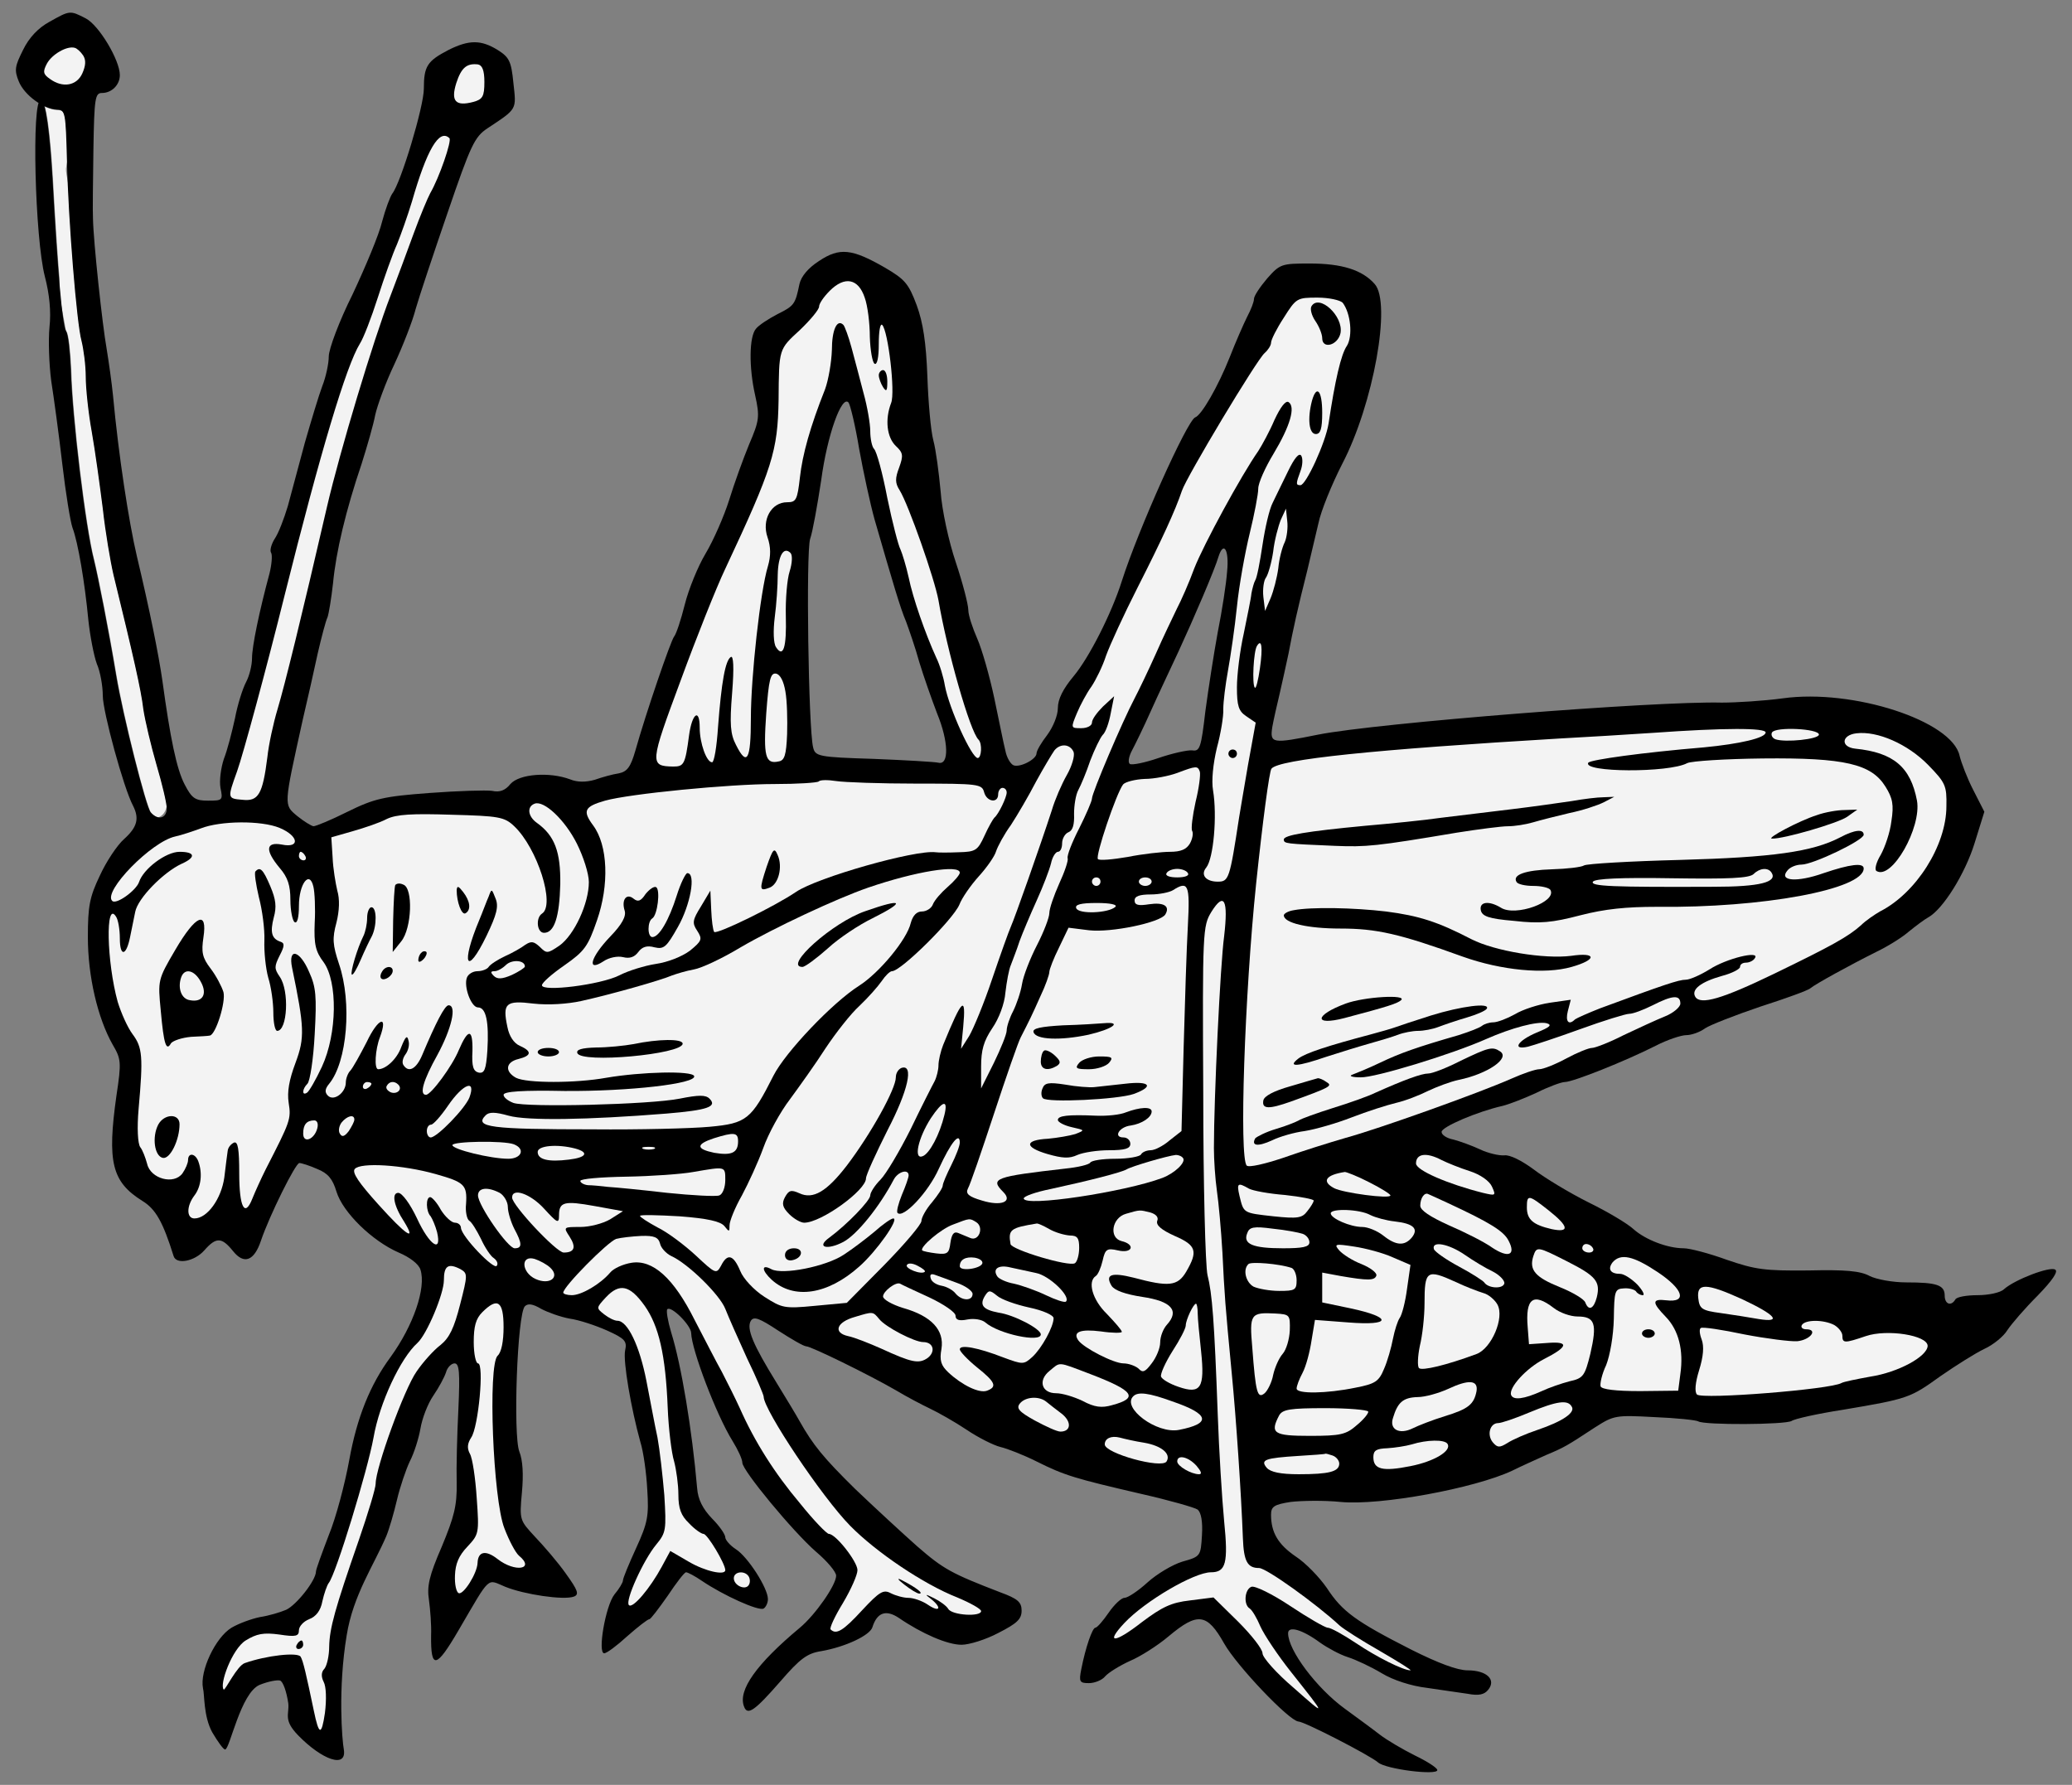 <?xml version="1.0" encoding="UTF-8" standalone="no"?>
<!DOCTYPE svg PUBLIC "-//W3C//DTD SVG 1.1//EN" "http://www.w3.org/Graphics/SVG/1.1/DTD/svg11.dtd">
<svg xmlns="http://www.w3.org/2000/svg" xmlns:dc="http://purl.org/dc/elements/1.1/" version="1.1" xmlns:xl="http://www.w3.org/1999/xlink" viewBox="36 112.5 292.5 252" width="292.5" height="252">
  <rect x="36" y="112.5" width="292.5" height="252" fill="#808080" stroke="none"/>
  <defs>
    <clipPath id="artboard_clip_path">
      <path d="M 36 112.5 L 328.5 112.5 L 328.5 364.5 L 36 364.5 Z"/>
    </clipPath>
  </defs>
  <g id="Grasshopper_Statant_(1)" fill-opacity="1" stroke="none" stroke-dasharray="none" stroke-opacity="1" fill="none">
    <title>Grasshopper Statant (1)</title>
    <g id="Grasshopper_Statant_(1)_Art" clip-path="url(#artboard_clip_path)">
      <title>Art</title>
      <g id="Group_53">
        <g id="Graphic_178">
          <path d="M 42.361 127.642 C 42.831 129.382 43.213 133.264 43.479 137.736 C 43.797 143.489 44.103 148.203 44.393 151.749 C 44.368 154.367 44.698 155.948 44.953 157.235 C 45.085 157.907 45.197 158.499 45.258 158.962 C 45.308 159.142 45.357 159.27 45.405 159.344 C 45.706 159.765 45.946 162.173 46.067 164.701 C 46.247 171.502 48.113 186.971 49.317 191.605 C 49.919 194.073 51.363 201.356 52.447 207.857 C 53.41 213.635 56.66 226.455 57.322 227.238 C 57.633 227.604 57.967 227.831 58.28 227.929 C 58.287 227.926 58.294 227.924 58.301 227.921 C 59.01 227.679 59.406 227.076 59.559 226.191 C 59.391 225.077 58.82 222.775 58.165 220.557 C 57.382 217.848 56.54 214.297 56.299 212.672 C 55.998 210.023 54.854 205.028 52.086 193.712 C 51.664 191.906 50.942 187.693 50.581 184.383 C 50.16 181.072 49.497 176.197 49.016 173.488 C 48.534 170.84 48.173 167.349 48.173 165.724 C 48.173 164.159 47.872 161.872 47.571 160.668 C 46.988 158.598 45.983 146.937 45.629 138.514 C 45.443 137.49 45.294 136.69 45.317 136.328 C 45.348 135.986 45.422 135.577 45.52 135.124 C 45.343 128.401 45.273 128.105 44.141 128.045 C 43.596 128.028 42.988 127.857 42.379 127.577 C 42.373 127.598 42.367 127.62 42.361 127.642 Z" fill="#f3f3f3"/>
        </g>
        <g id="Graphic_177">
          <path d="M 42.987 115.576 C 41.422 116.419 40.098 117.803 39.255 119.549 C 38.112 121.836 37.991 122.378 38.654 124.003 C 39.436 125.929 42.145 127.915 44.071 127.975 C 45.214 128.036 45.274 128.337 45.455 135.258 C 45.635 143.564 46.839 158.251 47.501 160.598 C 47.802 161.802 48.103 164.089 48.103 165.654 C 48.103 167.279 48.464 170.77 48.946 173.418 C 49.427 176.127 50.09 181.002 50.511 184.313 C 50.872 187.623 51.594 191.836 52.016 193.642 C 54.784 204.958 55.928 209.953 56.229 212.602 C 56.47 214.227 57.312 217.778 58.095 220.487 C 58.877 223.135 59.539 225.904 59.539 226.626 C 59.539 228.07 58.275 228.371 57.252 227.168 C 56.59 226.385 53.34 213.565 52.377 207.787 C 51.293 201.286 49.849 194.003 49.247 191.535 C 48.043 186.901 46.177 171.432 45.997 164.631 C 45.876 162.103 45.635 159.695 45.335 159.274 C 44.793 158.431 44.131 150.727 43.408 137.666 C 43.047 131.587 42.472 126.599 41.75 126.599 C 40.426 126.599 40.941 146.153 42.325 151.509 C 42.987 154.037 43.228 156.505 42.987 158.672 C 42.807 160.538 42.927 163.909 43.228 166.256 C 43.589 168.543 44.311 173.84 44.793 177.993 C 45.274 182.146 45.936 186.179 46.237 187.021 C 47.02 189.068 47.983 194.846 48.464 199.962 C 48.705 202.249 49.247 205.078 49.668 206.222 C 50.15 207.305 50.511 209.352 50.511 210.736 C 50.511 212.963 53.46 223.797 54.784 226.265 C 55.687 228.07 55.386 229.274 53.52 230.96 C 52.557 231.802 50.992 234.15 50.09 236.136 C 48.645 239.145 48.404 240.469 48.404 244.803 C 48.404 250.341 49.789 256.239 51.895 259.971 C 53.099 262.017 53.159 262.439 52.437 267.194 C 51.113 276.583 51.775 279.352 56.108 282.06 C 57.974 283.204 58.998 285.01 60.502 289.825 C 60.863 291.089 63.452 290.607 64.836 289.042 C 66.521 287.116 67.304 287.176 68.869 289.103 C 70.434 291.089 71.878 290.547 72.841 287.658 C 74.045 284.107 77.716 276.704 78.258 276.704 C 78.559 276.704 79.703 277.065 80.786 277.546 C 82.291 278.148 82.953 278.931 83.495 280.736 C 84.397 283.685 88.551 287.718 92.282 289.343 C 93.847 290.005 95.111 290.968 95.352 291.751 C 96.195 294.339 94.329 299.696 91.139 304.09 C 88.25 308.002 86.384 312.637 85.3 318.656 C 84.698 321.966 83.434 326.781 82.411 329.249 C 81.448 331.777 80.606 334.064 80.606 334.365 C 80.606 335.629 77.837 339.12 76.392 339.782 C 75.55 340.143 73.925 340.625 72.721 340.805 C 71.517 341.046 69.711 341.708 68.688 342.31 C 66.401 343.694 64.174 348.449 64.655 350.857 C 64.896 351.76 64.707 354.81 65.971 357.097 C 66.753 358.421 67.535 359.505 67.776 359.505 C 68.438 359.505 69.952 351.519 72.661 350.375 C 73.864 349.894 75.128 349.653 75.55 349.774 C 75.971 349.954 76.452 351.338 76.693 352.964 C 76.874 354.528 75.922 355.277 78.081 357.501 C 81.477 360.987 84.961 362.228 84.54 359.519 C 84.299 358.255 83.679 350.956 84.943 343.372 C 85.846 337.714 88.791 333.462 90.537 329.369 C 90.958 328.346 91.62 326.059 92.042 324.253 C 92.463 322.447 93.306 319.98 93.847 318.836 C 94.449 317.693 95.111 315.586 95.352 314.202 C 95.593 312.757 96.375 310.711 97.158 309.567 C 97.94 308.423 98.723 306.979 98.963 306.257 C 99.144 305.534 99.746 304.993 100.167 304.993 C 100.829 304.993 100.95 306.196 100.709 311.433 C 100.528 315.044 100.408 319.679 100.468 321.846 C 100.528 325.096 100.107 326.661 98.361 330.874 C 96.556 335.027 96.255 336.472 96.556 338.398 C 96.736 339.722 96.917 341.949 96.857 343.393 C 96.797 348.269 97.579 348.088 100.769 342.611 C 105.343 334.786 104.681 335.448 107.33 336.532 C 109.978 337.615 115.576 338.458 117.02 337.916 C 117.803 337.615 117.562 337.013 115.877 334.666 C 114.733 333.041 112.747 330.754 111.543 329.49 C 109.376 327.142 109.316 327.142 109.677 323.23 C 109.918 320.642 109.797 318.656 109.316 317.452 C 108.413 315.165 109.015 298.011 110.098 296.927 C 110.52 296.506 111.182 296.566 112.386 297.288 C 113.288 297.77 115.094 298.432 116.418 298.673 C 117.742 298.853 120.09 299.636 121.715 300.358 C 124.243 301.502 124.544 301.863 124.243 303.187 C 123.942 304.692 125.086 311.373 126.41 316.128 C 126.831 317.452 127.252 320.461 127.373 322.809 C 127.614 326.54 127.433 327.503 125.808 331.055 C 124.785 333.282 123.942 335.328 123.942 335.629 C 123.942 335.93 123.4 336.833 122.738 337.615 C 121.474 339.24 120.331 345.921 121.294 345.921 C 121.655 345.921 123.099 344.838 124.544 343.514 C 126.049 342.19 127.433 341.106 127.674 341.106 C 127.854 341.106 128.998 339.601 130.262 337.796 C 131.466 335.99 132.609 334.485 132.85 334.485 C 133.091 334.485 134.114 335.027 135.077 335.689 C 138.086 337.736 143.142 340.023 143.804 339.601 C 144.105 339.421 144.406 338.819 144.406 338.277 C 144.406 336.712 141.577 332.319 139.892 331.235 C 139.05 330.693 138.387 329.911 138.387 329.55 C 138.387 329.129 137.545 327.925 136.522 326.901 C 135.197 325.517 134.535 324.193 134.415 322.628 C 133.693 314.322 132.188 305.233 130.743 300.599 C 130.262 298.974 130.021 297.529 130.202 297.349 C 130.743 296.807 133.572 299.636 133.572 300.719 C 133.632 303.067 137.123 312.276 139.411 315.947 C 140.193 317.211 140.795 318.535 140.795 319.017 C 140.795 320.1 147.897 328.707 151.208 331.596 C 152.773 332.92 154.037 334.425 154.037 334.967 C 154.037 336.291 151.087 340.504 148.921 342.31 C 142.781 347.426 140.133 351.158 141.036 353.445 C 141.517 354.769 142.541 354.047 146.212 349.834 C 148.921 346.704 149.944 345.921 151.93 345.62 C 155.361 345.019 158.792 343.393 159.153 342.25 C 159.815 340.143 161.079 339.722 162.885 340.926 C 166.135 343.153 169.746 344.718 171.732 344.718 C 172.816 344.718 175.163 343.995 176.969 343.032 C 179.557 341.708 180.219 341.106 180.219 339.902 C 180.219 338.699 179.677 338.217 177.21 337.314 C 170.348 334.666 169.204 334.064 165.473 330.814 C 163.306 328.888 159.394 325.276 156.685 322.688 C 152.291 318.355 150.786 316.549 148.86 313.118 C 148.499 312.456 147.055 310.048 145.61 307.701 C 142.3 302.344 141.337 300.057 141.999 298.974 C 142.42 298.312 143.203 298.612 145.851 300.358 C 147.717 301.562 149.462 302.585 149.823 302.585 C 150.486 302.585 158.611 306.558 162.463 308.784 C 163.968 309.687 166.135 310.831 167.278 311.373 C 168.422 311.914 170.769 313.238 172.394 314.322 C 174.08 315.466 176.247 316.549 177.21 316.79 C 178.233 317.03 180.52 317.933 182.326 318.836 C 186.298 320.822 187.743 321.244 197.072 323.411 C 201.045 324.313 204.656 325.337 205.077 325.638 C 205.559 326.059 205.8 327.323 205.679 329.249 C 205.499 332.198 205.499 332.258 202.911 332.981 C 201.526 333.402 199.299 334.726 197.975 335.93 C 196.651 337.134 195.206 338.097 194.725 338.097 C 194.303 338.097 193.28 339.06 192.498 340.203 C 191.715 341.347 190.873 342.31 190.632 342.31 C 190.211 342.31 189.248 345.079 188.646 348.148 C 188.284 349.954 188.405 350.135 189.729 350.135 C 190.512 350.135 191.595 349.713 192.016 349.172 C 192.498 348.63 194.063 347.667 195.507 347.005 C 196.952 346.403 199.42 344.838 200.984 343.514 C 205.077 340.083 206.401 340.264 208.809 344.537 C 210.615 347.727 217.958 355.431 219.282 355.552 C 220.125 355.552 229.454 360.367 230.537 361.33 C 231.621 362.293 238.904 363.196 238.904 362.413 C 238.904 362.112 237.519 361.209 235.774 360.367 C 234.089 359.524 231.801 358.2 230.718 357.357 C 229.635 356.515 227.408 354.89 225.843 353.746 C 221.87 350.857 217.838 345.5 217.838 343.092 C 217.838 342.009 219.824 342.551 222.352 344.417 C 223.375 345.139 225.12 346.102 226.264 346.463 C 227.408 346.824 229.574 347.847 231.079 348.75 C 232.644 349.713 235.292 350.556 237.399 350.797 C 239.385 351.098 241.973 351.459 243.177 351.639 C 244.742 351.94 245.525 351.76 246.066 351.098 C 247.27 349.653 245.886 348.329 243.177 348.329 C 241.733 348.329 239.024 347.306 235.292 345.44 C 227.347 341.407 225.482 340.023 223.315 336.712 C 222.231 335.147 220.305 333.161 218.921 332.258 C 216.453 330.573 215.43 328.888 215.43 326.36 C 215.43 325.216 215.851 324.915 218.199 324.554 C 219.703 324.374 222.893 324.313 225.241 324.554 C 230.899 325.096 244.14 322.628 249.437 320.16 C 250.761 319.498 252.928 318.535 254.252 317.933 C 256.84 316.85 257.141 316.669 261.174 314.021 C 263.822 312.336 264.063 312.276 269.54 312.576 C 272.61 312.697 275.439 312.998 275.74 313.178 C 276.582 313.72 288.018 313.66 288.921 313.118 C 289.343 312.817 292.593 312.095 296.084 311.553 C 305.413 309.988 305.654 309.868 309.927 306.798 C 312.094 305.293 314.863 303.548 316.127 302.946 C 317.331 302.404 318.835 301.201 319.377 300.298 C 319.979 299.395 321.845 297.228 323.651 295.422 C 325.757 293.256 326.6 291.992 326.118 291.751 C 325.396 291.269 320.461 293.135 318.896 294.52 C 318.414 295.001 316.729 295.362 315.164 295.362 C 313.659 295.362 312.215 295.603 312.034 295.964 C 311.432 296.987 310.529 296.626 310.529 295.422 C 310.529 293.918 309.386 293.557 305.112 293.557 C 303.186 293.557 300.899 293.135 299.936 292.654 C 298.612 291.931 296.505 291.751 291.269 291.871 C 285.129 291.931 283.805 291.751 279.772 290.367 C 277.305 289.464 274.536 288.741 273.693 288.741 C 271.406 288.741 268.276 287.538 266.591 286.033 C 265.748 285.25 262.919 283.565 260.211 282.241 C 257.563 280.917 254.072 278.81 252.507 277.606 C 250.881 276.403 249.136 275.5 248.354 275.62 C 247.631 275.68 246.066 275.319 244.923 274.777 C 243.779 274.236 242.094 273.634 241.191 273.393 C 240.228 273.213 239.506 272.731 239.506 272.31 C 239.506 271.587 244.622 269.421 248.113 268.638 C 249.076 268.397 251.243 267.555 252.928 266.772 C 254.613 265.93 256.419 265.268 256.9 265.268 C 258.044 265.268 265.447 262.318 269.721 260.151 C 271.346 259.309 273.332 258.647 274.054 258.647 C 274.777 258.647 275.981 258.225 276.703 257.684 C 277.425 257.202 280.976 255.818 284.527 254.614 C 288.079 253.47 291.269 252.327 291.57 252.026 C 292.292 251.424 297.107 248.776 300.959 246.85 C 302.464 246.127 304.51 244.863 305.473 244.021 C 306.436 243.238 307.64 242.335 308.182 242.034 C 310.288 240.891 313.418 235.835 314.743 231.561 L 316.127 227.107 L 314.562 224.038 C 313.719 222.413 312.877 220.186 312.636 219.223 C 311.613 214.287 297.589 209.713 287.657 211.097 C 285.009 211.458 281.097 211.699 279.05 211.699 C 269.721 211.458 230.297 214.588 222.111 216.213 C 215.55 217.537 215.249 217.477 215.611 215.13 C 215.791 214.107 216.273 212 216.634 210.495 C 216.995 208.99 217.537 206.402 217.898 204.777 C 218.5 201.527 219.222 198.277 220.546 193.04 C 220.967 191.234 221.69 188.225 222.111 186.419 C 222.472 184.614 224.037 180.822 225.482 177.993 C 229.875 169.566 232.464 155.241 230.056 152.593 C 228.31 150.607 225.421 149.704 220.907 149.704 C 216.935 149.704 216.694 149.764 214.888 151.81 C 213.865 153.014 213.022 154.278 213.022 154.7 C 213.022 155.121 212.601 156.204 212.059 157.227 C 211.578 158.19 210.434 160.779 209.592 162.945 C 207.966 167.038 205.619 171.131 204.716 171.432 C 203.573 171.914 196.711 187.202 194.364 194.545 C 192.919 199.119 189.729 205.379 187.562 207.967 C 186.057 209.773 185.335 211.217 185.335 212.481 C 185.335 213.505 184.673 215.13 183.83 216.273 C 182.988 217.357 182.326 218.5 182.326 218.861 C 182.326 219.704 179.978 220.908 179.076 220.547 C 178.654 220.366 178.112 219.463 177.932 218.5 C 177.691 217.597 177.029 214.227 176.367 211.097 C 175.705 207.967 174.621 204.175 173.959 202.671 C 173.297 201.166 172.695 199.36 172.695 198.638 C 172.695 197.855 171.913 194.846 170.95 191.957 C 169.927 188.947 168.964 184.493 168.783 181.845 C 168.542 179.257 168.121 176.007 167.76 174.682 C 167.399 173.358 167.038 169.265 166.917 165.654 C 166.737 160.899 166.315 158.07 165.412 155.602 C 164.269 152.533 163.727 151.931 160.958 150.306 C 156.264 147.597 154.518 147.417 151.629 149.343 C 150.124 150.306 149.101 151.509 148.86 152.593 C 148.258 155.482 148.138 155.663 145.731 156.866 C 144.467 157.528 143.082 158.431 142.721 158.913 C 141.758 159.996 141.698 164.33 142.601 168.302 C 143.263 171.312 143.203 171.853 141.758 175.224 C 140.915 177.271 139.651 180.762 138.929 183.109 C 138.207 185.396 136.702 188.827 135.619 190.633 C 134.535 192.438 133.211 195.689 132.669 197.855 C 132.128 200.022 131.466 202.008 131.165 202.37 C 130.683 202.971 127.192 213.143 125.687 218.5 C 125.025 220.788 124.544 221.45 123.34 221.69 C 122.497 221.811 120.993 222.232 119.969 222.593 C 118.705 222.954 117.502 222.954 116.478 222.533 C 113.589 221.45 109.316 221.751 108.052 223.195 C 107.33 224.098 106.547 224.399 105.464 224.158 C 104.621 224.038 100.649 224.158 96.616 224.459 C 90.176 224.941 88.852 225.242 85.06 227.107 C 82.772 228.251 80.606 229.154 80.244 229.154 C 79.943 229.094 78.92 228.492 77.957 227.709 C 76.031 226.084 76.031 226.385 78.74 214.107 C 79.402 211.278 80.365 207.064 80.846 204.777 C 81.388 202.43 81.99 200.143 82.231 199.661 C 82.411 199.179 82.772 197.013 83.013 194.846 C 83.434 190.392 84.819 184.553 87.046 177.993 C 87.828 175.525 88.731 172.395 88.972 171.071 C 89.273 169.747 90.416 166.557 91.68 163.909 C 92.884 161.32 94.269 157.769 94.69 156.084 C 95.171 154.399 97.218 148.259 99.204 142.481 C 102.454 132.971 102.996 131.828 104.802 130.624 C 109.075 127.795 108.895 128.036 108.473 124.183 C 108.172 121.114 107.871 120.572 106.246 119.549 C 103.899 118.104 102.214 118.104 99.324 119.549 C 96.315 121.114 95.833 121.836 95.833 125.026 C 95.833 127.554 92.583 138.328 91.379 139.833 C 91.079 140.254 90.416 142 89.935 143.805 C 89.514 145.611 87.588 150.185 85.782 154.037 C 83.856 157.89 82.411 161.802 82.411 162.825 C 82.411 163.848 81.99 165.774 81.508 166.978 C 81.027 168.242 79.943 171.853 79.041 174.983 C 78.198 178.113 77.115 182.146 76.633 183.952 C 76.091 185.757 75.309 187.804 74.767 188.586 C 74.286 189.369 74.045 190.271 74.286 190.572 C 74.466 190.934 74.346 192.258 74.045 193.462 C 72.6 198.818 71.577 203.754 71.577 205.439 C 71.577 206.402 71.216 207.907 70.734 208.81 C 70.253 209.713 69.531 212 69.17 213.926 C 68.748 215.852 68.086 218.44 67.605 219.644 C 67.183 220.908 66.943 222.714 67.123 223.737 C 67.484 225.482 67.424 225.542 65.378 225.542 C 63.572 225.542 63.09 225.242 62.067 223.255 C 60.924 221.088 60.021 216.634 58.937 208.689 C 58.396 204.898 57.132 198.638 55.326 191.054 C 54.182 186.179 52.738 176.789 51.955 168.363 C 51.775 166.557 51.353 163.547 51.053 161.742 C 50.451 158.371 49.187 146.634 49.126 143.384 C 49.066 142.361 49.126 137.967 49.187 133.573 C 49.307 126.35 49.427 125.628 50.39 125.628 C 51.775 125.628 52.918 124.484 52.918 123.1 C 52.918 120.993 49.969 116.058 48.103 115.095 C 45.876 113.951 45.876 113.951 42.987 115.576 Z M 157.287 175.886 C 157.889 179.197 158.852 183.651 159.454 185.817 C 162.102 194.966 163.065 198.277 163.908 200.263 C 164.329 201.407 165.232 203.995 165.774 205.981 C 166.376 207.967 167.519 211.217 168.302 213.264 C 169.927 217.236 169.987 220.547 168.482 220.186 C 168.001 220.065 163.848 219.825 159.333 219.644 C 151.509 219.403 151.087 219.283 150.786 218.019 C 150.124 215.37 149.763 190.512 150.365 188.586 C 150.726 187.563 151.388 183.831 151.93 180.28 C 152.773 173.96 154.819 168.242 155.782 169.326 C 156.023 169.626 156.745 172.576 157.287 175.886 Z M 209.23 193.161 C 209.11 194.906 208.508 198.758 207.906 201.768 C 207.365 204.717 206.582 209.773 206.161 212.903 C 205.559 218.079 205.378 218.621 204.295 218.44 C 203.633 218.38 201.466 218.861 199.54 219.524 C 197.614 220.186 195.808 220.547 195.507 220.366 C 195.206 220.186 195.327 219.343 195.808 218.44 C 196.29 217.537 197.493 215.07 198.457 212.903 C 199.42 210.736 201.225 206.944 202.369 204.476 C 204.536 199.781 207.485 192.92 208.027 191.054 C 208.749 188.827 209.531 190.151 209.23 193.161 Z" fill="black"/>
        </g>
        <g id="Graphic_176">
          <path d="M 47.742 120.331 C 48.163 120.993 48.103 121.776 47.622 122.859 C 46.839 124.605 44.853 124.966 43.047 123.642 C 42.084 122.98 42.024 122.619 42.626 121.475 C 43.348 120.151 45.455 118.947 46.538 119.248 C 46.839 119.308 47.381 119.79 47.742 120.331 Z" fill="#f3f3f3"/>
        </g>
        <g id="Graphic_175">
          <path d="M 104.38 124.063 C 104.38 126.11 104.14 126.531 102.815 126.892 C 100.288 127.554 99.625 126.772 100.408 124.244 C 101.13 122.017 101.913 121.415 103.478 121.595 C 104.079 121.716 104.38 122.438 104.38 124.063 Z" fill="#f3f3f3"/>
        </g>
        <g id="Graphic_174">
          <path d="M 99.445 132.008 C 99.806 132.369 98 137.606 96.736 139.773 C 96.375 140.435 95.292 143.023 94.389 145.491 C 93.486 147.958 92.042 151.871 91.139 154.218 C 88.671 160.598 83.976 176.247 82.17 184.012 C 78.559 199.661 76.212 209.171 75.189 212.602 C 74.587 214.588 73.925 217.658 73.744 219.403 C 73.082 224.64 72.48 225.663 70.253 225.422 C 68.086 225.242 68.086 225.242 69.471 221.389 C 70.313 219.042 73.624 206.824 76.152 196.652 C 81.268 176.187 84.879 164.149 86.805 161.019 C 87.287 160.297 88.43 157.348 89.333 154.519 C 90.236 151.69 91.44 148.319 92.042 146.995 C 92.583 145.671 93.546 142.963 94.148 140.976 C 96.255 133.633 98 130.624 99.445 132.008 Z" fill="#f3f3f3"/>
        </g>
        <g id="Graphic_173">
          <path d="M 158.069 154.519 C 158.491 155.663 158.792 158.19 158.792 160.056 C 158.852 161.922 159.153 163.668 159.454 163.848 C 159.815 164.089 160.056 163.006 160.056 161.08 C 160.056 159.334 160.236 158.13 160.537 158.371 C 161.38 159.214 162.403 167.881 161.801 169.386 C 160.898 171.733 161.199 174.261 162.463 175.465 C 163.486 176.428 163.547 176.789 162.945 178.474 C 162.343 180.039 162.343 180.701 163.005 181.725 C 164.269 183.771 167.94 194.244 168.482 197.253 C 169.686 204.356 172.936 215.792 174.14 216.935 C 174.682 217.477 174.561 219.524 174.02 219.524 C 173.177 219.524 169.987 212.542 169.385 209.291 C 169.204 208.148 168.663 206.342 168.181 205.379 C 166.616 201.948 164.871 196.952 164.269 194.003 C 163.908 192.378 163.366 190.633 163.125 190.091 C 162.824 189.549 161.982 186.299 161.259 182.808 C 160.597 179.317 159.755 176.247 159.394 175.886 C 159.093 175.585 158.852 174.442 158.852 173.358 C 158.852 172.335 158.431 169.867 157.889 167.941 C 157.407 166.015 156.625 163.186 156.203 161.561 C 155.782 159.996 155.24 158.552 155.06 158.371 C 154.157 157.468 153.435 159.093 153.435 161.922 C 153.375 163.668 152.953 166.136 152.472 167.46 C 150.365 172.756 149.282 176.669 148.921 179.919 C 148.559 183.109 148.379 183.41 147.115 183.41 C 144.888 183.41 143.504 185.878 144.346 188.345 C 144.828 189.73 144.828 190.994 144.406 192.438 C 143.323 195.989 141.999 208.088 141.999 213.926 C 141.999 219.825 141.457 220.788 139.892 217.658 C 139.11 216.153 138.989 214.769 139.35 210.375 C 139.651 206.643 139.531 205.018 139.17 205.259 C 138.387 205.74 137.846 208.81 137.364 215.13 C 137.184 217.898 136.822 220.125 136.522 220.125 C 135.739 220.125 134.776 217.417 134.776 215.25 C 134.776 212.421 133.693 213.204 133.271 216.333 C 132.73 220.426 132.549 220.727 131.044 220.727 C 127.674 220.667 127.734 220.306 132.068 208.629 C 134.295 202.55 137.123 195.448 138.387 192.799 C 145.068 178.535 145.791 176.187 145.911 168.964 C 145.971 161.681 145.911 161.862 148.921 159.093 C 150.425 157.649 151.629 156.204 151.629 155.783 C 151.629 155.362 152.291 154.399 153.134 153.556 C 155.24 151.449 157.167 151.81 158.069 154.519 Z" fill="#f3f3f3"/>
        </g>
        <g id="Graphic_172">
          <path d="M 225.542 155.241 C 226.685 156.746 226.986 159.936 226.144 161.32 C 225.301 162.524 224.458 166.256 223.555 172.275 C 223.134 174.983 220.365 181.002 219.583 181.002 C 218.921 181.002 218.921 180.822 219.583 179.016 C 219.884 178.234 219.944 177.271 219.703 176.849 C 219.402 176.368 218.74 177.15 217.838 179.016 C 217.055 180.581 216.092 182.627 215.671 183.47 C 215.189 184.373 214.587 187.021 214.226 189.429 C 213.865 191.836 213.444 194.063 213.203 194.425 C 213.022 194.726 212.782 195.628 212.661 196.29 C 212.601 197.013 212.059 199.541 211.578 201.948 C 211.036 204.356 210.615 207.787 210.615 209.532 C 210.615 212.18 210.856 212.903 211.939 213.625 L 213.263 214.528 L 212.18 220.487 C 211.638 223.737 211.036 227.107 210.916 227.95 C 209.592 236.617 209.471 236.978 207.906 236.978 C 206.221 236.978 205.438 236.015 206.281 234.992 C 207.304 233.728 207.846 227.709 207.244 224.098 C 207.003 222.714 207.244 220.366 207.786 218.079 C 208.328 216.093 208.749 213.565 208.689 212.602 C 208.689 211.579 208.99 209.171 209.351 207.185 C 209.712 205.198 210.314 201.106 210.615 198.156 C 210.916 195.147 211.758 190.512 212.42 187.804 C 213.083 185.095 213.624 182.266 213.624 181.484 C 213.624 180.701 214.587 178.535 215.791 176.548 C 218.138 172.636 218.921 169.927 217.898 169.265 C 217.476 169.025 216.754 169.988 215.911 171.793 C 215.249 173.358 214.166 175.345 213.624 176.187 C 211.217 179.618 205.92 189.369 204.596 192.739 C 203.874 194.726 202.73 197.314 202.128 198.457 C 201.586 199.601 200.202 202.43 199.179 204.777 C 198.156 207.064 196.771 209.953 196.169 211.097 C 194.424 214.407 190.15 224.459 190.15 225.242 C 190.15 225.603 189.308 227.529 188.345 229.455 C 187.321 231.441 186.599 233.307 186.72 233.668 C 186.84 233.969 186.298 235.594 185.516 237.279 C 184.793 238.905 184.131 240.77 184.131 241.433 C 184.131 242.034 183.349 244.081 182.386 245.947 C 181.423 247.813 180.46 250.28 180.279 251.424 C 180.099 252.568 179.497 254.313 179.015 255.276 C 178.534 256.179 178.112 257.443 178.112 257.985 C 178.112 258.526 177.27 260.573 176.307 262.559 L 174.501 266.17 L 174.501 263.101 C 174.501 260.753 174.862 259.489 176.066 257.684 C 177.029 256.299 177.812 254.193 177.932 252.628 C 178.112 251.123 178.413 249.377 178.714 248.715 C 178.955 248.053 179.557 246.549 179.918 245.405 C 180.339 244.261 181.423 241.673 182.326 239.687 C 183.229 237.701 184.131 235.353 184.372 234.39 C 184.553 233.488 185.034 232.765 185.335 232.765 C 185.696 232.765 185.937 232.224 185.937 231.561 C 185.937 230.899 186.358 230.177 186.84 229.996 C 187.442 229.756 187.683 228.913 187.622 227.408 C 187.622 226.205 187.863 224.7 188.224 224.038 C 188.585 223.376 189.368 221.51 189.91 219.885 C 190.512 218.32 191.294 216.695 191.655 216.273 C 192.076 215.912 192.558 214.528 192.799 213.204 L 193.28 210.796 L 191.715 212.241 C 190.873 213.083 190.15 214.046 190.15 214.528 C 190.15 214.949 189.488 215.31 188.646 215.31 C 187.141 215.31 187.141 215.31 188.044 213.143 C 188.525 212 189.428 210.315 190.09 209.412 C 190.692 208.509 191.655 206.583 192.137 205.078 C 192.678 203.573 194.665 199.24 196.591 195.448 C 200.021 188.707 201.947 184.493 202.85 181.785 C 203.512 179.798 213.444 163.246 214.527 162.344 C 215.009 161.922 215.43 161.26 215.43 160.899 C 215.43 160.478 216.212 158.913 217.236 157.348 C 218.981 154.579 219.101 154.519 221.991 154.519 C 223.616 154.519 225.181 154.88 225.542 155.241 Z" fill="#f3f3f3"/>
        </g>
        <g id="Graphic_171">
          <path d="M 217.356 189.068 C 216.995 189.79 216.574 191.415 216.453 192.739 C 216.273 194.063 215.791 195.929 215.37 196.952 L 214.587 198.758 L 214.346 196.772 C 214.226 195.689 214.407 194.425 214.708 194.063 C 215.009 193.642 215.49 192.017 215.731 190.392 C 215.911 188.767 216.453 186.78 216.814 185.878 L 217.537 184.313 L 217.717 186.058 C 217.838 187.021 217.657 188.406 217.356 189.068 Z" fill="#f3f3f3"/>
        </g>
        <g id="Graphic_170">
          <path d="M 147.476 193.161 C 147.115 194.244 146.874 197.133 146.934 199.48 C 147.055 203.934 146.573 205.439 145.55 203.874 C 145.189 203.333 145.129 201.587 145.369 199.661 C 145.61 197.855 145.791 195.147 145.791 193.642 C 145.851 190.934 146.633 189.609 147.596 190.572 C 147.897 190.873 147.837 192.017 147.476 193.161 Z" fill="#f3f3f3"/>
        </g>
        <g id="Graphic_169">
          <path d="M 213.865 206.824 C 213.624 208.509 213.323 209.773 213.143 209.592 C 212.721 209.171 212.962 204.416 213.444 203.694 C 214.106 202.61 214.286 203.874 213.865 206.824 Z" fill="#f3f3f3"/>
        </g>
        <g id="Graphic_168">
          <path d="M 146.874 210.134 C 147.115 211.458 147.175 214.167 147.115 216.153 C 146.995 219.102 146.754 219.885 145.911 220.005 C 144.045 220.426 143.744 219.283 144.166 213.264 C 144.527 208.388 144.768 207.486 145.55 207.606 C 146.152 207.726 146.633 208.689 146.874 210.134 Z" fill="#f3f3f3"/>
        </g>
        <g id="Graphic_167">
          <path d="M 285.25 215.912 C 285.25 216.695 281.578 217.537 276.522 218.019 C 267.915 218.741 260.512 219.764 260.211 220.186 C 259.368 221.57 271.587 221.63 274.175 220.246 C 274.777 219.945 279.592 219.644 284.828 219.584 C 296.445 219.463 300.177 220.366 302.163 223.556 C 303.186 225.181 303.367 226.144 303.006 228.432 C 302.825 229.996 302.103 232.103 301.501 233.187 C 300.839 234.27 300.598 235.293 300.899 235.474 C 303.066 236.798 307.279 229.334 306.617 225.542 C 305.714 220.788 303.307 218.741 297.889 218.199 C 295.783 217.959 295.963 216.273 298.07 216.033 C 301.019 215.671 305.293 217.537 308.182 220.487 C 310.65 223.015 310.83 223.436 310.77 226.325 C 310.77 231.862 306.497 238.604 301.38 241.192 C 300.658 241.613 299.394 242.456 298.732 243.118 C 296.926 244.743 294.519 246.067 286.453 249.979 C 279.11 253.531 276.041 254.433 275.318 253.23 C 274.717 252.206 276.101 251.123 279.11 250.28 C 280.495 249.919 281.638 249.317 281.638 249.016 C 281.638 248.655 281.999 248.414 282.481 248.414 C 282.962 248.414 283.564 248.114 283.745 247.752 C 284.467 246.669 279.712 247.813 277.305 249.377 C 276.041 250.16 274.536 250.822 273.994 250.822 C 272.971 250.822 270.864 251.544 261.896 254.855 C 260.211 255.517 258.586 256.239 258.345 256.42 C 257.442 257.323 256.961 256.721 257.322 255.276 L 257.743 253.651 L 254.794 254.072 C 253.169 254.313 250.942 255.035 249.858 255.697 C 248.775 256.299 247.391 256.841 246.789 256.841 C 246.247 256.841 245.525 257.082 245.224 257.323 C 244.863 257.623 243.418 258.165 241.913 258.647 C 236.075 260.332 233.667 261.175 230.778 262.559 C 229.153 263.341 227.347 264.064 226.866 264.244 C 226.384 264.425 226.926 264.605 228.07 264.605 C 230.116 264.666 240.95 261.355 245.826 259.188 C 249.377 257.623 252.988 256.66 254.312 256.961 C 255.155 257.202 254.854 257.503 252.928 258.286 C 250.219 259.429 249.377 260.813 251.724 260.272 C 252.446 260.091 255.757 259.008 259.067 257.804 C 262.378 256.6 265.508 255.637 265.989 255.637 C 266.531 255.637 267.975 255.095 269.299 254.433 C 272.128 252.989 273.212 252.929 273.212 254.193 C 273.212 254.674 272.249 255.517 271.045 255.998 C 269.841 256.48 267.253 257.684 265.207 258.647 C 263.22 259.67 261.174 260.452 260.753 260.452 C 260.271 260.452 258.646 261.114 257.081 261.957 C 255.516 262.8 253.831 263.462 253.289 263.462 C 252.747 263.462 251.002 264.064 249.377 264.786 C 244.742 266.832 230.598 271.888 225.963 273.152 C 223.676 273.814 219.643 275.078 217.115 275.981 C 214.587 276.824 212.3 277.366 211.999 277.065 C 210.916 275.981 211.698 252.989 213.323 237.279 C 214.226 228.672 215.189 221.329 215.49 221.028 C 216.513 219.704 229.996 218.32 256.359 216.755 C 259.85 216.574 265.688 216.213 269.299 215.972 C 279.411 215.25 285.25 215.25 285.25 215.912 Z" fill="#f3f3f3"/>
        </g>
        <g id="Graphic_166">
          <path d="M 292.773 216.213 C 292.773 216.875 288.018 217.357 286.634 216.875 C 286.153 216.695 285.972 216.213 286.153 215.912 C 286.634 215.07 292.773 215.37 292.773 216.213 Z" fill="#f3f3f3"/>
        </g>
        <g id="Graphic_165">
          <path d="M 187.562 218.681 C 187.743 219.223 187.321 220.667 186.599 221.931 C 185.877 223.195 184.914 225.422 184.493 226.867 C 182.807 232.043 179.256 242.095 178.714 243.298 C 178.413 243.96 177.21 247.331 176.066 250.702 C 174.922 254.132 173.418 257.744 172.816 258.767 L 171.672 260.573 L 171.973 257.503 C 172.394 252.929 171.853 253.41 169.144 260.031 C 168.783 260.934 168.482 262.258 168.482 262.92 C 168.482 263.522 168.241 264.545 167.94 265.147 C 167.639 265.689 166.075 268.759 164.57 271.888 C 163.005 275.018 161.079 278.268 160.296 279.051 C 159.514 279.833 158.852 280.857 158.852 281.278 C 158.852 282 155.602 285.371 153.074 287.237 C 151.148 288.621 152.773 289.042 155.06 287.839 C 156.986 286.815 160.176 282.843 162.162 279.051 C 162.764 277.907 164.269 277.486 164.269 278.449 C 164.269 278.75 163.848 279.954 163.306 281.218 C 162.824 282.421 162.523 283.565 162.704 283.746 C 163.486 284.588 167.038 280.857 168.542 277.486 C 170.228 273.814 171.492 272.25 171.492 273.814 C 171.492 274.296 170.95 275.68 170.288 277.004 C 169.626 278.329 169.084 279.593 169.084 279.894 C 169.084 280.195 168.422 281.218 167.579 282.241 C 166.737 283.204 166.075 284.408 166.075 284.889 C 166.075 285.371 163.727 288.139 160.838 291.089 L 155.541 296.446 L 151.027 296.867 C 146.694 297.288 146.393 297.168 143.925 295.603 C 142.42 294.64 140.915 293.015 140.494 291.931 C 139.531 289.644 138.688 289.404 137.786 291.209 C 137.123 292.413 137.003 292.353 134.234 289.765 C 132.609 288.26 130.202 286.454 128.817 285.792 C 127.493 285.07 126.35 284.348 126.35 284.167 C 126.35 283.986 128.877 284.047 131.947 284.227 C 135.92 284.528 137.725 284.949 138.267 285.612 C 138.929 286.454 138.989 286.454 138.989 285.491 C 138.989 284.889 139.772 282.963 140.735 281.278 C 141.638 279.593 143.022 276.583 143.744 274.597 C 144.467 272.55 146.152 269.481 147.536 267.675 C 148.86 265.869 151.148 262.679 152.532 260.513 C 153.976 258.346 156.083 255.637 157.347 254.494 C 158.551 253.35 159.935 251.785 160.477 251.003 C 160.958 250.28 161.621 249.618 161.922 249.618 C 163.185 249.618 170.529 242.335 171.431 240.229 C 171.793 239.266 173.057 237.46 174.2 236.196 C 175.344 234.932 176.427 233.367 176.608 232.705 C 176.848 231.983 177.751 230.297 178.714 228.973 C 179.617 227.589 181.242 224.82 182.266 222.834 C 183.349 220.848 184.553 218.861 184.854 218.44 C 185.696 217.417 187.081 217.537 187.562 218.681 Z" fill="#f3f3f3"/>
        </g>
        <g id="Graphic_164">
          <path d="M 205.378 221.45 C 205.499 221.871 205.258 223.797 204.776 225.723 C 204.355 227.649 204.114 229.515 204.295 229.816 C 204.475 230.117 204.355 230.899 203.994 231.561 C 203.512 232.404 202.73 232.765 201.165 232.765 C 200.021 232.765 197.313 233.066 195.206 233.488 C 193.1 233.849 191.174 234.029 190.993 233.788 C 190.572 233.427 193.581 224.519 194.544 223.255 C 194.845 222.894 196.229 222.533 197.614 222.473 C 198.938 222.473 201.045 222.052 202.188 221.63 C 204.897 220.607 205.077 220.607 205.378 221.45 Z" fill="#f3f3f3"/>
        </g>
        <g id="Graphic_163">
          <path d="M 165.352 223.135 C 174.08 223.135 174.621 223.195 174.922 224.339 C 175.284 225.723 176.909 225.964 176.909 224.64 C 176.909 224.158 177.21 223.737 177.511 223.737 C 177.872 223.737 178.112 224.038 178.112 224.399 C 178.112 225.061 176.969 227.469 176.367 227.95 C 176.186 228.131 175.524 229.274 174.983 230.478 C 174.02 232.585 173.719 232.765 171.371 232.825 C 169.927 232.886 168.422 232.886 168.061 232.825 C 165.172 232.464 151.388 236.377 148.379 238.423 C 145.369 240.469 137.244 244.442 136.822 244.081 C 136.642 243.84 136.461 242.456 136.401 240.951 L 136.281 238.242 L 134.957 240.469 C 133.753 242.396 133.693 242.817 134.415 243.9 C 135.197 245.104 135.077 245.345 133.392 246.729 C 132.248 247.572 130.262 248.354 128.577 248.595 C 127.012 248.836 124.664 249.558 123.4 250.22 C 120.752 251.544 112.506 252.568 112.506 251.605 C 112.506 251.243 113.951 249.979 115.696 248.776 C 118.525 246.789 119.006 246.127 120.27 242.456 C 122.016 237.46 121.835 231.862 119.729 229.033 C 118.224 226.987 118.465 226.385 121.414 225.542 C 124.845 224.579 138.869 223.195 145.369 223.195 C 148.559 223.195 151.328 223.015 151.569 222.834 C 151.749 222.593 152.893 222.593 154.037 222.774 C 155.18 222.954 160.296 223.135 165.352 223.135 Z" fill="#f3f3f3"/>
        </g>
        <g id="Graphic_162">
          <path d="M 117.442 231.622 C 118.344 233.427 119.127 235.835 119.127 237.039 C 119.127 240.048 117.08 244.502 114.974 246.007 C 113.288 247.15 113.168 247.15 112.205 246.187 C 111.362 245.405 111.001 245.345 110.159 245.887 C 109.617 246.308 108.353 247.03 107.269 247.512 C 106.246 247.993 105.223 248.655 104.982 249.016 C 104.802 249.317 104.079 249.618 103.417 249.618 C 102.755 249.618 102.093 250.04 101.913 250.521 C 101.431 251.785 102.515 254.734 103.478 254.734 C 104.621 254.734 105.042 256.781 104.802 260.813 C 104.621 263.522 104.38 264.064 103.598 263.943 C 102.815 263.763 102.575 263.101 102.695 260.874 C 102.755 257.684 102.093 257.684 100.769 260.753 C 99.866 262.98 96.857 267.073 96.134 267.073 C 95.171 267.073 95.713 265.087 97.76 261.415 C 99.746 257.744 100.528 254.433 99.324 254.433 C 98.783 254.433 97.519 256.901 95.593 261.476 C 94.75 263.462 93.667 264.004 92.944 262.86 C 92.704 262.499 92.884 261.837 93.245 261.355 C 93.606 260.874 93.847 260.031 93.667 259.429 C 93.486 258.587 93.245 258.827 92.643 260.332 C 92.042 262.017 90.477 263.462 89.393 263.462 C 88.791 263.462 88.972 260.633 89.634 258.948 C 90.838 255.697 89.393 256.179 87.768 259.61 C 86.805 261.476 85.782 263.341 85.421 263.703 C 85.12 264.004 84.819 264.786 84.819 265.328 C 84.819 266.772 83.134 268.036 82.291 267.194 C 81.809 266.712 81.87 266.231 82.471 265.508 C 84.999 262.439 85.722 254.072 83.856 248.595 C 82.953 245.887 82.893 244.984 83.495 242.757 C 83.916 241.071 83.976 239.446 83.615 238.242 C 83.374 237.219 83.013 235.113 82.953 233.548 L 82.772 230.719 L 85.722 229.876 C 87.407 229.395 89.574 228.672 90.597 228.131 C 91.981 227.469 94.208 227.348 99.746 227.529 C 106.427 227.709 107.209 227.83 108.594 229.154 C 111.844 232.224 114.432 240.289 112.506 241.493 C 111.603 242.095 111.784 244.201 112.807 244.201 C 114.251 244.201 114.974 241.974 115.094 237.34 C 115.154 232.765 114.312 230.478 111.784 228.672 C 110.52 227.769 110.339 226.385 111.483 225.964 C 112.807 225.482 115.756 228.251 117.442 231.622 Z" fill="#f3f3f3"/>
        </g>
        <g id="Graphic_161">
          <path d="M 75.489 229.395 C 78.198 230.538 78.379 232.284 75.79 231.742 C 73.503 231.321 73.383 232.524 75.489 235.052 C 76.633 236.377 76.994 237.52 76.994 239.567 C 76.994 241.071 77.295 242.516 77.596 242.696 C 77.957 242.937 78.198 242.034 78.198 240.409 C 78.198 237.279 79.703 235.293 80.244 237.701 C 80.425 238.423 80.545 240.77 80.425 242.817 C 80.305 245.826 80.545 246.85 81.689 248.354 C 83.675 251.123 83.615 258.406 81.448 263.101 C 80.606 264.906 79.643 266.592 79.342 266.772 C 78.619 267.254 78.619 266.291 79.402 265.508 C 79.763 265.147 80.244 262.017 80.425 258.526 C 80.726 253.169 80.606 251.845 79.643 249.739 C 78.318 246.609 76.633 246.248 77.235 249.137 C 78.98 257.563 79.041 259.008 77.716 262.559 C 76.814 264.967 76.513 266.652 76.753 268.217 C 77.115 270.504 76.994 270.805 73.503 277.606 C 72.841 278.931 71.998 280.796 71.637 281.699 C 70.554 284.468 69.771 282.963 69.771 278.148 C 69.771 274.777 69.591 273.634 69.049 273.814 C 68.628 273.995 68.207 274.476 68.146 274.958 C 68.086 275.44 67.845 277.125 67.665 278.75 C 67.243 281.759 65.257 284.528 63.452 284.528 C 62.308 284.528 62.308 282.783 63.452 281.278 C 64.415 280.014 64.595 278.088 63.993 276.463 C 63.572 275.319 62.549 275.199 62.549 276.282 C 62.549 276.704 62.188 277.546 61.766 278.148 C 60.562 279.833 57.252 278.931 56.771 276.824 C 56.53 275.921 56.108 274.838 55.808 274.476 C 55.446 273.995 55.326 271.768 55.567 269.059 C 56.229 261.656 56.108 260.392 54.724 258.526 C 54.002 257.563 53.099 255.517 52.617 253.952 C 51.053 248.294 50.872 239.506 52.377 241.914 C 52.678 242.335 52.918 243.72 52.918 244.984 C 52.918 247.632 53.821 247.512 54.363 244.803 C 54.544 243.84 54.905 242.215 55.085 241.252 C 55.446 239.326 59.058 235.654 61.646 234.451 C 63.692 233.548 63.572 232.765 61.345 232.765 C 59.419 232.765 56.229 235.173 55.627 237.039 C 55.206 238.242 52.377 240.289 51.835 239.687 C 50.511 238.363 57.372 231.321 60.743 230.598 C 61.586 230.418 63.211 229.876 64.354 229.455 C 67.123 228.371 72.901 228.311 75.489 229.395 Z" fill="#f3f3f3"/>
        </g>
        <g id="Graphic_160">
          <path d="M 79.101 233.367 C 79.281 233.668 79.161 233.969 78.86 233.969 C 78.499 233.969 78.198 233.668 78.198 233.367 C 78.198 233.006 78.318 232.765 78.439 232.765 C 78.619 232.765 78.92 233.006 79.101 233.367 Z" fill="#f3f3f3"/>
        </g>
        <g id="Graphic_159">
          <path d="M 171.492 235.714 C 171.492 236.015 170.709 236.918 169.806 237.701 C 168.903 238.483 167.94 239.567 167.7 240.169 C 167.519 240.71 166.797 241.192 166.135 241.192 C 165.412 241.192 164.871 241.733 164.57 242.817 C 164.028 245.164 160.116 249.859 157.287 251.665 C 153.495 254.072 146.874 261.054 145.189 264.365 C 142.059 270.564 141.397 271.106 136.16 271.587 C 133.572 271.828 126.169 272.009 119.729 271.949 C 105.223 271.949 102.876 271.648 104.561 269.962 C 105.042 269.481 105.885 269.481 107.811 270.022 C 110.399 270.745 118.886 270.624 130.081 269.722 C 135.859 269.24 137.304 268.759 136.16 267.615 C 135.619 267.073 134.656 267.073 131.947 267.615 C 127.734 268.458 110.339 268.879 108.473 268.217 C 107.691 267.916 107.089 267.434 107.089 267.073 C 107.089 266.592 109.858 266.411 115.696 266.531 C 124.785 266.592 134.355 265.508 133.994 264.425 C 133.693 263.642 126.53 263.823 121.595 264.666 C 117.261 265.448 110.339 265.448 108.834 264.666 C 107.209 263.763 107.39 262.439 109.196 262.017 C 111.061 261.536 111.122 260.934 109.376 260.151 C 108.533 259.79 107.871 258.767 107.631 257.503 C 106.908 254.132 107.39 253.711 111.302 254.193 C 113.409 254.433 116.117 254.253 118.043 253.832 C 122.377 252.869 129.359 250.882 130.864 250.22 C 131.526 249.979 132.91 249.558 133.933 249.377 C 135.017 249.197 137.966 247.813 140.554 246.248 C 145.309 243.479 154.037 239.386 158.551 237.821 C 165.232 235.534 171.492 234.511 171.492 235.714 Z" fill="#f3f3f3"/>
        </g>
        <g id="Graphic_158">
          <path d="M 203.693 235.775 C 203.934 236.136 203.272 236.377 202.188 236.377 C 201.105 236.377 200.443 236.136 200.684 235.775 C 200.864 235.414 201.586 235.173 202.188 235.173 C 202.79 235.173 203.512 235.414 203.693 235.775 Z" fill="#f3f3f3"/>
        </g>
        <g id="Graphic_157">
          <path d="M 191.354 236.978 C 191.354 237.279 191.113 237.58 190.752 237.58 C 190.451 237.58 190.15 237.279 190.15 236.978 C 190.15 236.617 190.451 236.377 190.752 236.377 C 191.113 236.377 191.354 236.617 191.354 236.978 Z" fill="#f3f3f3"/>
        </g>
        <g id="Graphic_156">
          <path d="M 198.577 236.978 C 198.577 237.279 198.156 237.58 197.674 237.58 C 197.193 237.58 196.771 237.279 196.771 236.978 C 196.771 236.617 197.193 236.377 197.674 236.377 C 198.156 236.377 198.577 236.617 198.577 236.978 Z" fill="#f3f3f3"/>
        </g>
        <g id="Graphic_155">
          <path d="M 203.693 243.118 C 203.512 246.187 203.272 254.012 203.091 260.452 L 202.79 272.189 L 201.105 273.513 C 200.202 274.296 198.998 274.898 198.457 274.898 C 197.915 274.898 197.253 275.139 197.072 275.5 C 196.892 275.801 195.266 276.102 193.461 276.102 C 191.655 276.102 190.09 276.342 189.91 276.643 C 189.729 276.944 188.164 277.305 186.419 277.486 C 176.427 278.63 175.705 278.87 177.631 280.796 C 179.015 282.181 177.33 282.843 174.621 282 C 172.756 281.459 172.274 281.037 172.635 280.315 C 172.936 279.833 174.561 275.078 176.307 269.782 C 178.052 264.485 179.738 259.61 180.099 258.948 C 181.363 256.48 181.664 255.878 182.867 253.169 C 183.59 251.665 184.131 250.1 184.131 249.739 C 184.131 249.377 184.733 247.813 185.516 246.248 L 186.84 243.479 L 189.729 243.84 C 192.859 244.201 199.781 242.757 200.503 241.613 C 201.225 240.409 200.262 239.868 198.216 240.169 C 196.711 240.409 196.169 240.289 196.169 239.627 C 196.169 239.025 196.892 238.784 198.457 238.784 C 199.66 238.784 201.105 238.483 201.586 238.182 C 203.753 236.798 203.994 237.4 203.693 243.118 Z" fill="#f3f3f3"/>
        </g>
        <g id="Graphic_154">
          <path d="M 208.809 244.683 C 208.267 248.655 207.365 267.495 207.365 274.597 C 207.365 276.222 207.545 278.931 207.786 280.616 C 208.027 282.241 208.388 286.213 208.568 289.343 C 208.869 295.483 208.929 296.385 209.893 306.497 C 210.494 312.637 211.217 323.29 211.457 329.67 C 211.578 332.981 212.119 333.884 213.745 333.884 C 214.768 333.884 221.81 338.939 225.12 342.009 C 225.662 342.491 228.19 344.116 230.838 345.62 C 233.427 347.125 235.353 348.329 235.112 348.329 C 234.089 348.329 230.357 346.463 227.408 344.477 C 225.602 343.273 223.856 342.31 223.435 342.31 C 223.074 342.31 220.666 340.926 218.138 339.24 C 215.611 337.555 213.143 336.351 212.661 336.532 C 211.698 336.893 211.518 339.06 212.42 339.601 C 212.782 339.842 213.444 340.986 213.925 342.129 C 214.467 343.333 216.393 346.222 218.259 348.57 C 223.315 354.95 223.315 354.95 218.62 350.797 C 216.212 348.75 214.226 346.523 214.226 345.921 C 214.226 345.32 212.661 343.333 210.795 341.467 L 207.304 338.037 L 203.994 338.458 C 201.346 338.759 200.082 339.361 197.193 341.528 C 193.34 344.537 191.956 344.597 194.725 341.648 C 197.674 338.518 204.596 334.485 206.943 334.485 C 209.05 334.485 209.411 333.221 208.809 327.263 C 208.508 324.133 208.087 317.331 207.906 312.215 C 207.425 298.974 207.124 295.122 206.462 292.533 C 206.161 291.269 205.86 279.653 205.86 266.772 C 205.739 243.9 205.8 243.238 207.003 241.252 C 208.809 238.363 209.411 239.506 208.809 244.683 Z" fill="#f3f3f3"/>
        </g>
        <g id="Graphic_153">
          <path d="M 193.461 240.53 C 192.498 241.433 188.224 241.613 187.923 240.71 C 187.743 240.229 188.525 239.988 190.812 239.988 C 192.799 239.988 193.762 240.229 193.461 240.53 Z" fill="#f3f3f3"/>
        </g>
        <g id="Graphic_152">
          <path d="M 110.098 248.956 C 110.098 249.137 109.256 249.678 108.233 250.16 C 106.848 250.762 106.186 250.762 105.705 250.28 C 105.223 249.799 105.223 249.618 105.825 249.618 C 106.246 249.618 106.969 249.197 107.45 248.715 C 108.293 247.933 110.098 248.053 110.098 248.956 Z" fill="#f3f3f3"/>
        </g>
        <g id="Graphic_151">
          <path d="M 88.43 265.508 C 88.43 265.689 88.189 265.99 87.828 266.17 C 87.527 266.351 87.226 266.231 87.226 265.93 C 87.226 265.568 87.527 265.268 87.828 265.268 C 88.189 265.268 88.43 265.388 88.43 265.508 Z" fill="#f3f3f3"/>
        </g>
        <g id="Graphic_150">
          <path d="M 92.222 265.629 C 92.884 266.291 92.042 267.073 91.139 266.712 C 90.657 266.471 90.416 266.11 90.597 265.809 C 90.958 265.147 91.68 265.087 92.222 265.629 Z" fill="#f3f3f3"/>
        </g>
        <g id="Graphic_149">
          <path d="M 102.274 267.434 C 101.672 268.999 97.699 273.092 96.797 273.092 C 96.496 273.092 96.255 272.671 96.255 272.189 C 96.255 271.708 96.496 271.286 96.857 271.286 C 97.158 271.286 98.241 270.083 99.264 268.578 C 101.371 265.508 103.237 264.786 102.274 267.434 Z" fill="#f3f3f3"/>
        </g>
        <g id="Graphic_148">
          <path d="M 169.325 269.902 C 168.663 272.671 167.218 275.379 166.255 275.74 C 164.931 276.282 165.593 273.213 167.399 270.384 C 169.084 267.856 169.867 267.675 169.325 269.902 Z" fill="#f3f3f3"/>
        </g>
        <g id="Graphic_147">
          <path d="M 86.023 270.564 C 86.023 270.865 85.661 271.527 85.24 272.189 C 84.638 272.972 84.277 273.092 83.976 272.55 C 83.735 272.189 83.856 271.467 84.217 270.986 C 84.999 270.022 86.023 269.782 86.023 270.564 Z" fill="#f3f3f3"/>
        </g>
        <g id="Graphic_146">
          <path d="M 80.786 271.828 C 80.365 273.393 78.8 273.995 78.8 272.55 C 78.8 271.286 79.281 270.685 80.365 270.685 C 80.786 270.685 80.967 271.166 80.786 271.828 Z" fill="#f3f3f3"/>
        </g>
        <g id="Graphic_145">
          <path d="M 140.193 273.634 C 140.193 275.259 139.29 275.68 136.822 275.259 C 134.234 274.717 134.234 274.055 136.762 273.213 C 139.651 272.31 140.193 272.37 140.193 273.634 Z" fill="#f3f3f3"/>
        </g>
        <g id="Graphic_144">
          <path d="M 108.533 274.055 C 110.219 274.717 109.617 276.102 107.751 276.102 C 105.283 276.102 99.866 274.777 99.866 274.176 C 99.866 273.634 107.089 273.513 108.533 274.055 Z" fill="#f3f3f3"/>
        </g>
        <g id="Graphic_143">
          <path d="M 117.201 274.657 C 119.187 275.199 118.826 275.921 116.298 276.222 C 113.409 276.583 111.904 276.222 111.904 275.139 C 111.904 274.236 114.673 273.995 117.201 274.657 Z" fill="#f3f3f3"/>
        </g>
        <g id="Graphic_142">
          <path d="M 128.336 274.717 C 127.914 274.838 127.192 274.838 126.831 274.717 C 126.41 274.537 126.711 274.416 127.553 274.416 C 128.396 274.416 128.697 274.537 128.336 274.717 Z" fill="#f3f3f3"/>
        </g>
        <g id="Graphic_141">
          <path d="M 203.031 276.041 C 203.392 276.643 201.827 278.148 200.082 278.81 C 194.785 280.796 180.52 282.963 180.52 281.699 C 180.52 281.398 182.205 280.796 184.312 280.375 C 189.849 279.171 194.303 278.028 195.026 277.606 C 195.688 277.185 200.804 275.68 202.008 275.56 C 202.369 275.56 202.85 275.74 203.031 276.041 Z" fill="#f3f3f3"/>
        </g>
        <g id="Graphic_140">
          <path d="M 239.506 276.282 C 240.348 276.704 242.154 277.426 243.478 277.847 C 244.983 278.329 246.247 279.231 246.608 280.014 C 247.21 281.338 247.15 281.338 245.344 280.917 C 240.348 279.653 235.894 277.727 235.894 276.764 C 235.894 275.379 237.339 275.139 239.506 276.282 Z" fill="#f3f3f3"/>
        </g>
        <g id="Graphic_139">
          <path d="M 97.519 278.268 C 101.551 279.412 101.973 279.773 101.792 282.482 C 101.672 283.565 101.913 284.588 102.214 284.829 C 102.575 285.01 103.297 286.213 103.899 287.417 C 104.441 288.621 105.283 289.885 105.705 290.126 C 106.126 290.427 106.367 290.908 106.126 291.209 C 105.765 291.871 101.13 287.056 101.07 285.852 C 101.07 285.491 100.709 285.13 100.227 285.13 C 99.746 285.13 98.843 284.287 98.241 283.324 C 97.699 282.301 96.977 281.519 96.736 281.519 C 96.074 281.519 96.134 283.565 96.797 284.227 C 97.037 284.588 97.459 285.551 97.699 286.454 C 98.422 289.524 96.616 288.32 94.87 284.528 C 93.907 282.482 92.764 280.917 92.222 280.917 C 91.259 280.917 91.56 282.722 93.065 285.01 C 94.87 287.959 93.245 286.815 89.453 282.602 C 86.624 279.472 85.661 278.028 86.083 277.546 C 86.865 276.583 92.824 276.944 97.519 278.268 Z" fill="#f3f3f3"/>
        </g>
        <g id="Graphic_138">
          <path d="M 138.387 279.111 C 138.387 280.134 138.026 281.097 137.545 281.278 C 137.063 281.459 133.753 281.278 130.202 280.917 C 126.59 280.495 122.859 280.134 121.835 280.074 C 120.872 279.954 119.548 279.833 119.006 279.833 C 118.405 279.773 117.923 279.472 117.923 279.231 C 117.923 278.931 120.812 278.69 124.423 278.63 C 127.975 278.569 132.248 278.268 133.873 277.967 C 138.448 277.185 138.387 277.125 138.387 279.111 Z" fill="#f3f3f3"/>
        </g>
        <g id="Graphic_137">
          <path d="M 229.274 279.412 C 230.959 280.255 232.283 281.097 232.283 281.278 C 232.283 281.82 225.602 280.917 224.338 280.255 C 222.532 279.292 223.134 278.389 225.843 277.967 C 226.083 277.967 227.648 278.569 229.274 279.412 Z" fill="#f3f3f3"/>
        </g>
        <g id="Graphic_136">
          <path d="M 212.3 280.315 C 212.842 280.616 215.129 281.037 217.416 281.218 C 219.643 281.459 221.449 281.82 221.449 282 C 221.449 282.241 221.028 282.903 220.546 283.505 C 219.824 284.468 219.222 284.588 215.791 284.227 C 211.457 283.746 211.578 283.806 210.976 281.338 C 210.555 279.532 210.735 279.412 212.3 280.315 Z" fill="#f3f3f3"/>
        </g>
        <g id="Graphic_135">
          <path d="M 106.547 280.917 C 107.149 281.278 107.691 282.181 107.691 282.903 C 107.691 283.625 108.112 285.01 108.594 285.973 C 109.737 288.079 109.737 288.741 108.654 288.741 C 107.691 288.741 103.478 282.662 103.478 281.278 C 103.478 280.195 104.802 280.014 106.547 280.917 Z" fill="#f3f3f3"/>
        </g>
        <g id="Graphic_134">
          <path d="M 112.807 283.144 C 114.673 285.19 114.914 285.311 114.914 284.107 C 114.914 282.181 115.636 282 119.969 282.783 L 123.942 283.505 L 122.136 284.649 C 121.113 285.25 119.247 285.732 117.923 285.732 C 115.515 285.732 115.515 285.732 116.418 287.116 C 117.381 288.621 117.08 289.343 115.576 289.343 C 114.552 289.343 108.293 282.662 108.293 281.579 C 108.293 280.134 110.881 281.037 112.807 283.144 Z" fill="#f3f3f3"/>
        </g>
        <g id="Graphic_133">
          <path d="M 240.409 282.361 C 246.367 285.13 248.293 286.334 248.955 287.658 C 250.039 289.704 248.955 290.186 246.608 288.621 C 245.525 287.839 242.756 286.454 240.529 285.491 C 237.881 284.287 236.496 283.385 236.496 282.722 C 236.496 281.639 237.098 280.796 237.64 281.097 C 237.82 281.158 239.084 281.759 240.409 282.361 Z" fill="#f3f3f3"/>
        </g>
        <g id="Graphic_132">
          <path d="M 254.613 283.385 C 257.502 285.672 257.623 286.575 255.035 286.033 C 252.446 285.431 251.544 284.709 251.544 282.963 C 251.544 281.097 251.784 281.158 254.613 283.385 Z" fill="#f3f3f3"/>
        </g>
        <g id="Graphic_131">
          <path d="M 198.396 283.685 C 199.179 283.926 199.6 284.348 199.359 284.889 C 199.179 285.491 199.961 286.153 201.827 286.996 C 204.897 288.32 205.138 289.163 203.452 292.052 C 202.248 294.098 200.984 294.219 196.049 292.894 C 192.919 292.112 191.956 292.413 192.919 294.038 C 193.34 294.7 194.905 295.242 197.253 295.603 C 201.346 296.205 202.549 297.529 200.744 299.515 C 200.202 300.117 199.781 301.201 199.781 302.043 C 199.781 302.826 199.239 304.15 198.577 304.993 C 197.674 306.196 197.313 306.377 196.711 305.715 C 196.29 305.354 195.327 304.993 194.604 304.993 C 193.22 304.993 189.007 302.826 188.224 301.742 C 187.382 300.539 188.525 300.117 191.414 300.478 C 193.039 300.719 194.364 300.719 194.364 300.539 C 194.364 300.298 193.401 299.214 192.257 298.011 C 190.211 296.024 189.488 293.436 190.692 292.654 C 190.993 292.473 191.414 291.51 191.655 290.487 C 192.016 288.862 192.257 288.681 193.822 289.042 C 195.868 289.524 196.35 288.2 194.303 287.718 C 192.498 287.237 192.979 284.408 194.965 283.866 C 197.012 283.264 196.892 283.324 198.396 283.685 Z" fill="#f3f3f3"/>
        </g>
        <g id="Graphic_130">
          <path d="M 229.454 284.047 C 230.176 284.408 231.741 284.829 232.885 284.949 C 235.533 285.25 236.316 285.973 235.292 287.237 C 234.269 288.44 233.065 288.38 231.26 286.936 C 230.417 286.274 229.093 285.732 228.31 285.732 C 226.625 285.732 223.856 284.528 223.856 283.806 C 223.856 283.084 227.949 283.204 229.454 284.047 Z" fill="#f3f3f3"/>
        </g>
        <g id="Graphic_129">
          <path d="M 173.839 285.07 C 174.922 285.792 174.2 287.778 172.996 287.297 C 172.515 287.116 171.732 286.755 171.251 286.575 C 170.649 286.334 170.348 286.755 170.167 287.959 C 169.987 289.464 169.746 289.644 168.181 289.464 C 167.218 289.343 166.315 289.163 166.195 289.042 C 165.774 288.621 168.843 285.973 170.589 285.371 C 172.936 284.468 172.876 284.468 173.839 285.07 Z" fill="#f3f3f3"/>
        </g>
        <g id="Graphic_128">
          <path d="M 184.131 286.033 C 184.974 286.514 186.238 286.876 187.02 286.936 C 188.104 286.936 188.345 287.297 188.345 288.681 C 188.345 289.704 188.044 290.667 187.743 290.848 C 186.9 291.39 178.714 288.922 178.654 288.139 C 178.293 286.093 178.654 285.852 182.326 285.25 C 182.506 285.19 183.289 285.551 184.131 286.033 Z" fill="#f3f3f3"/>
        </g>
        <g id="Graphic_127">
          <path d="M 219.884 286.695 C 220.426 286.876 220.847 287.417 220.847 287.899 C 220.847 288.561 219.884 288.741 217.115 288.741 C 212.842 288.741 211.457 288.139 212.059 286.635 C 212.36 285.732 212.962 285.612 215.671 285.973 C 217.476 286.153 219.342 286.514 219.884 286.695 Z" fill="#f3f3f3"/>
        </g>
        <g id="Graphic_126">
          <path d="M 129.178 288.079 C 129.299 288.681 130.021 289.464 130.743 289.825 C 133.151 290.908 137.605 295.302 138.387 297.288 C 138.809 298.372 140.193 301.502 141.457 304.27 C 142.781 306.979 143.804 309.447 143.804 309.687 C 143.804 311.553 152.05 323.892 156.023 327.925 C 159.695 331.656 166.376 336.171 171.13 338.037 C 172.996 338.819 174.501 339.662 174.501 339.963 C 174.501 340.805 170.408 340.565 169.867 339.662 C 169.626 339.24 168.723 338.578 167.88 338.157 C 166.556 337.495 166.496 337.555 167.459 338.277 C 169.024 339.541 168.663 340.203 166.977 339.06 C 166.195 338.518 164.931 338.097 164.269 338.097 C 163.547 338.097 162.463 337.796 161.741 337.435 C 160.718 336.893 160.176 337.194 157.708 339.842 C 155 342.792 154.037 343.333 153.254 342.551 C 153.074 342.37 153.856 340.685 155 338.819 C 156.143 336.893 157.046 334.847 157.046 334.184 C 157.046 332.981 153.976 329.068 153.013 329.068 C 152.713 329.068 150.847 327.142 148.921 324.735 C 145.369 320.521 142.541 316.067 140.434 311.312 C 139.832 309.988 138.688 307.701 137.906 306.196 C 137.063 304.692 135.378 301.381 134.054 298.853 C 131.105 292.955 128.155 290.306 125.146 290.788 C 124.002 290.968 122.618 291.57 122.136 292.172 C 120.752 293.797 118.104 295.362 116.719 295.362 C 116.057 295.362 115.515 295.182 115.515 295.001 C 115.515 294.158 121.775 287.839 122.979 287.417 C 123.641 287.237 125.266 287.056 126.53 286.996 C 128.336 286.936 128.938 287.176 129.178 288.079 Z" fill="#f3f3f3"/>
        </g>
        <g id="Graphic_125">
          <path d="M 232.584 290.005 L 235.112 291.089 L 234.63 294.459 C 234.39 296.325 233.908 298.131 233.607 298.552 C 233.306 298.974 232.885 300.298 232.644 301.502 C 232.403 302.766 231.862 304.692 231.38 305.775 C 230.658 307.521 230.176 307.882 227.347 308.423 C 223.255 309.266 219.041 309.326 219.041 308.544 C 219.041 308.183 219.402 307.22 219.884 306.317 C 220.365 305.414 220.907 303.367 221.148 301.742 L 221.629 298.853 L 226.384 299.214 C 232.464 299.696 232.584 298.492 226.685 297.228 L 222.653 296.385 L 222.653 294.279 L 222.653 292.172 L 225.241 292.654 C 229.093 293.316 230.056 293.316 230.297 292.594 C 230.417 292.232 229.514 291.51 228.19 290.968 C 226.926 290.487 225.542 289.584 225.06 289.042 C 224.278 288.139 224.458 288.079 227.167 288.501 C 228.792 288.741 231.26 289.404 232.584 290.005 Z" fill="#f3f3f3"/>
        </g>
        <g id="Graphic_124">
          <path d="M 242.756 289.644 C 243.96 290.487 245.765 291.57 246.789 292.052 C 247.812 292.594 248.474 293.376 248.354 293.737 C 248.113 294.52 246.066 294.399 245.525 293.557 C 245.344 293.316 243.779 292.293 241.973 291.33 C 240.168 290.367 238.543 289.223 238.422 288.862 C 238.061 287.658 240.469 288.079 242.756 289.644 Z" fill="#f3f3f3"/>
        </g>
        <g id="Graphic_123">
          <path d="M 260.873 288.741 C 261.054 289.042 260.813 289.343 260.331 289.343 C 259.79 289.343 259.368 289.042 259.368 288.741 C 259.368 288.38 259.609 288.139 259.91 288.139 C 260.271 288.139 260.692 288.38 260.873 288.741 Z" fill="#f3f3f3"/>
        </g>
        <g id="Graphic_122">
          <path d="M 257.262 290.607 C 261.294 292.654 261.956 293.436 261.415 295.663 C 260.993 297.288 260.271 297.649 259.79 296.385 C 259.609 295.904 257.984 294.941 256.178 294.219 C 252.747 292.834 251.845 291.811 252.446 289.885 C 252.928 288.44 252.988 288.44 257.262 290.607 Z" fill="#f3f3f3"/>
        </g>
        <g id="Graphic_121">
          <path d="M 113.71 291.51 C 115.094 292.834 113.589 293.978 111.603 293.075 C 109.617 292.172 109.436 289.644 111.483 290.246 C 112.205 290.487 113.228 291.029 113.71 291.51 Z" fill="#f3f3f3"/>
        </g>
        <g id="Graphic_120">
          <path d="M 174.682 290.848 C 174.501 291.63 171.492 292.052 171.492 291.269 C 171.492 290.367 172.274 289.885 173.598 290.066 C 174.26 290.186 174.742 290.487 174.682 290.848 Z" fill="#f3f3f3"/>
        </g>
        <g id="Graphic_119">
          <path d="M 270.022 292.112 C 273.633 294.52 274.235 296.446 271.226 296.085 C 269.179 295.844 269.179 296.385 271.165 298.432 C 272.971 300.298 273.693 303.127 273.212 306.497 L 272.911 308.845 L 267.554 308.905 C 264.063 308.905 262.137 308.664 261.956 308.243 C 261.836 307.882 262.137 306.497 262.739 305.233 C 263.281 303.849 263.762 301.14 263.822 298.673 C 263.882 294.76 263.943 294.459 265.267 294.399 C 265.989 294.339 266.772 294.58 266.952 294.821 C 267.133 295.122 267.554 295.362 267.915 295.362 C 268.216 295.362 267.915 294.7 267.133 293.858 C 266.35 293.075 265.267 292.353 264.725 292.353 C 263.341 292.353 262.919 291.691 263.642 290.728 C 264.785 289.404 266.591 289.825 270.022 292.112 Z" fill="#f3f3f3"/>
        </g>
        <g id="Graphic_118">
          <path d="M 166.556 292.052 C 166.075 292.533 163.667 291.57 164.028 291.089 C 164.209 290.788 164.871 290.848 165.533 291.209 C 166.255 291.57 166.676 291.931 166.556 292.052 Z" fill="#f3f3f3"/>
        </g>
        <g id="Graphic_117">
          <path d="M 218.319 291.51 C 218.68 291.63 219.041 292.413 219.041 293.256 C 219.041 294.64 218.801 294.76 216.574 294.76 C 215.249 294.76 213.624 294.459 212.962 294.158 C 211.879 293.557 211.397 291.751 212.24 290.968 C 212.601 290.607 216.513 290.908 218.319 291.51 Z" fill="#f3f3f3"/>
        </g>
        <g id="Graphic_116">
          <path d="M 101.01 291.691 C 102.033 292.293 102.033 292.473 100.95 296.686 C 100.107 299.997 99.445 301.381 98.181 302.404 C 97.218 303.127 95.713 304.812 94.81 306.136 C 93.065 308.604 89.032 319.739 89.032 321.966 C 89.032 322.628 87.949 326.179 86.685 329.851 C 83.254 339.722 82.532 342.37 82.471 344.958 C 82.471 346.222 82.17 347.607 81.809 348.088 C 81.328 348.57 81.328 349.232 81.689 349.954 C 82.05 350.616 82.11 352.422 81.87 354.348 C 81.388 357.598 81.027 357.538 80.305 354.047 C 79.221 348.871 78.8 347.005 78.439 346.403 C 78.017 345.741 73.624 346.222 70.554 347.306 C 69.471 347.667 67.766 351.222 67.585 351.042 C 66.923 350.38 68.748 345.32 70.674 344.116 C 72.239 343.153 73.202 342.972 75.429 343.273 C 77.777 343.634 78.198 343.514 78.198 342.671 C 78.198 342.129 78.86 341.407 79.643 341.106 C 80.606 340.745 81.268 339.902 81.508 338.578 C 81.749 337.495 82.17 336.291 82.411 335.99 C 83.434 334.726 87.888 320.1 88.731 315.466 C 89.574 310.59 92.523 304.27 94.931 302.103 C 96.255 300.9 98.662 295.182 98.662 293.256 C 98.662 291.209 99.264 290.788 101.01 291.691 Z" fill="#f3f3f3"/>
        </g>
        <g id="Graphic_115">
          <path d="M 182.266 292.232 C 184.131 292.594 187.201 295.543 186.479 296.265 C 186.298 296.446 185.034 296.024 183.65 295.362 C 182.266 294.7 180.219 293.978 179.136 293.737 C 178.112 293.557 177.029 293.075 176.788 292.714 C 176.066 291.63 176.969 291.029 178.654 291.45 C 179.497 291.63 181.122 291.992 182.266 292.232 Z" fill="#f3f3f3"/>
        </g>
        <g id="Graphic_114">
          <path d="M 171.07 293.617 C 172.274 294.038 173.297 294.76 173.297 295.182 C 173.297 296.205 171.793 296.205 170.89 295.122 C 170.529 294.64 169.626 294.158 168.964 294.038 C 168.241 293.918 167.519 293.496 167.399 293.015 C 167.218 292.473 167.399 292.293 167.94 292.473 C 168.422 292.654 169.806 293.135 171.07 293.617 Z" fill="#f3f3f3"/>
        </g>
        <g id="Graphic_113">
          <path d="M 241.492 293.496 C 242.876 294.158 244.622 294.821 245.404 295.061 C 246.127 295.242 247.029 296.024 247.391 296.686 C 248.414 298.552 246.548 302.886 244.441 303.668 C 240.228 305.233 236.737 306.076 236.316 305.655 C 236.075 305.414 236.135 303.969 236.436 302.525 C 236.797 301.08 237.098 298.372 237.098 296.506 C 237.098 291.871 237.399 291.63 241.492 293.496 Z" fill="#f3f3f3"/>
        </g>
        <g id="Graphic_112">
          <path d="M 167.158 295.663 C 169.204 296.626 170.89 297.77 170.89 298.251 C 170.89 298.853 171.371 299.034 172.575 298.793 C 173.478 298.612 174.621 298.793 175.103 299.214 C 176.969 300.839 182.928 302.103 182.928 300.9 C 182.928 300.117 179.136 298.131 176.969 297.83 C 174.742 297.409 174.2 296.747 175.103 295.362 C 175.584 294.64 175.765 294.64 176.728 295.422 C 177.33 295.964 179.376 296.686 181.303 297.108 C 183.289 297.529 184.733 298.191 184.733 298.612 C 184.733 299.816 183.048 302.886 181.724 304.09 C 180.52 305.173 180.4 305.173 177.631 304.15 C 174.08 302.766 171.492 302.284 171.492 303.006 C 171.492 303.307 172.575 304.451 173.899 305.534 C 176.548 307.641 176.788 308.303 175.344 308.845 C 174.26 309.266 171.793 308.062 169.867 306.257 C 168.843 305.293 168.603 304.571 168.903 302.946 C 169.325 300.298 167.519 298.312 163.486 297.168 C 161.922 296.686 160.658 295.964 160.658 295.543 C 160.658 294.821 162.463 293.436 163.065 293.737 C 163.246 293.858 165.051 294.7 167.158 295.663 Z" fill="#f3f3f3"/>
        </g>
        <g id="Graphic_111">
          <path d="M 127.012 296.867 C 128.998 299.696 129.961 303.729 130.262 311.312 C 130.382 314.262 130.804 317.693 131.165 318.836 C 131.466 319.98 131.767 322.086 131.767 323.531 C 131.767 325.457 132.128 326.48 133.271 327.564 C 134.054 328.406 135.017 329.068 135.318 329.068 C 135.859 329.068 138.387 333.282 138.387 334.184 C 138.387 334.967 135.559 334.365 133.211 332.981 L 130.623 331.476 L 129.419 333.703 C 127.794 336.712 125.326 339.662 124.785 339.12 C 124.183 338.578 126.831 332.74 128.637 330.573 C 130.021 328.888 130.081 328.527 129.78 323.591 C 129.54 320.762 129.118 317.091 128.817 315.466 C 128.456 313.84 127.794 310.229 127.252 307.46 C 126.289 302.525 124.604 298.974 123.159 298.974 C 122.738 298.974 121.896 298.552 121.294 298.071 C 120.15 297.168 120.15 297.168 121.534 295.663 C 123.46 293.617 124.905 293.918 127.012 296.867 Z" fill="#f3f3f3"/>
        </g>
        <g id="Graphic_110">
          <path d="M 281.879 295.904 C 286.634 298.131 287.657 299.275 284.287 298.733 C 282.962 298.492 280.615 298.131 278.93 297.89 C 276.221 297.529 275.92 297.288 275.74 295.784 C 275.499 293.617 276.823 293.617 281.879 295.904 Z" fill="#f3f3f3"/>
        </g>
        <g id="Graphic_109">
          <path d="M 255.336 297.168 C 256.178 297.83 257.683 298.372 258.706 298.372 C 261.174 298.372 261.475 299.395 260.512 303.608 C 259.729 306.798 259.489 307.099 257.563 307.521 C 256.419 307.821 254.673 308.423 253.65 308.905 C 251.122 310.048 249.618 310.229 249.317 309.447 C 248.955 308.423 251.483 305.655 253.951 304.391 C 257.382 302.645 257.563 301.863 254.493 302.103 L 251.845 302.284 L 251.664 299.937 C 251.303 295.784 252.446 294.941 255.336 297.168 Z" fill="#f3f3f3"/>
        </g>
        <g id="Graphic_108">
          <path d="M 107.089 299.876 C 107.089 301.863 106.788 303.428 106.246 303.909 C 104.862 305.233 105.584 324.193 107.209 328.286 C 107.871 330.031 108.774 331.717 109.256 332.138 C 111.603 334.064 108.714 334.546 106.246 332.62 C 104.561 331.295 103.478 331.536 103.417 333.161 C 103.357 334.666 101.431 337.675 100.769 337.435 C 100.408 337.314 100.167 336.171 100.227 334.907 C 100.288 333.282 100.769 332.138 101.973 330.874 C 103.598 329.129 103.658 329.008 103.297 324.012 C 103.116 321.184 102.695 318.355 102.334 317.753 C 101.913 316.97 101.973 316.308 102.515 315.466 C 103.538 314.021 104.38 304.993 103.478 304.993 C 103.177 304.993 102.876 303.668 102.876 301.983 C 102.876 299.756 103.177 298.673 104.079 297.77 C 106.246 295.603 107.089 296.205 107.089 299.876 Z" fill="#f3f3f3"/>
        </g>
        <g id="Graphic_107">
          <path d="M 205.077 297.89 C 205.077 298.673 205.318 301.08 205.559 303.307 C 206.101 308.484 205.499 309.386 202.369 308.303 C 201.105 307.882 200.021 307.22 199.901 306.858 C 199.781 306.497 200.503 304.872 201.526 303.247 C 202.549 301.682 203.392 300.057 203.392 299.636 C 203.392 298.853 204.475 296.566 204.837 296.566 C 204.957 296.566 205.077 297.168 205.077 297.89 Z" fill="#f3f3f3"/>
        </g>
        <g id="Graphic_106">
          <path d="M 160.116 298.733 C 161.019 299.876 165.112 301.983 166.315 301.983 C 167.76 301.983 168.121 303.307 166.977 304.21 C 165.713 305.113 164.69 304.872 160.357 302.886 C 158.731 302.164 156.625 301.321 155.722 301.14 C 153.555 300.659 154.097 299.154 156.685 298.432 C 159.273 297.649 159.213 297.649 160.116 298.733 Z" fill="#f3f3f3"/>
        </g>
        <g id="Graphic_105">
          <path d="M 218.078 300.358 C 218.018 301.562 217.597 303.067 217.055 303.668 C 216.574 304.21 215.972 305.534 215.731 306.618 C 215.55 307.641 214.948 308.845 214.527 309.206 C 213.504 310.048 213.263 309.146 212.782 302.766 C 212.36 298.011 212.541 297.77 216.032 297.95 C 218.078 298.071 218.138 298.131 218.078 300.358 Z" fill="#f3f3f3"/>
        </g>
        <g id="Graphic_104">
          <path d="M 294.94 299.575 C 295.542 299.937 296.084 300.599 296.084 301.08 C 296.084 302.164 296.385 302.164 299.394 301.14 C 302.404 300.117 308.122 301.02 308.122 302.525 C 308.061 304.03 303.969 306.257 300.056 306.858 C 298.07 307.22 296.264 307.581 295.963 307.761 C 294.459 308.664 276.281 310.109 275.559 309.386 C 275.198 309.025 275.318 307.701 275.86 305.956 C 276.462 304.03 276.582 302.585 276.221 301.622 C 275.92 300.839 275.86 300.117 276.101 299.997 C 276.342 299.816 279.11 300.238 282.24 300.9 C 285.37 301.502 288.741 301.923 289.704 301.863 C 291.57 301.682 292.713 300.177 290.968 300.177 C 290.426 300.177 290.185 299.876 290.366 299.575 C 290.847 298.793 293.435 298.793 294.94 299.575 Z" fill="#f3f3f3"/>
        </g>
        <g id="Graphic_103">
          <path d="M 189.91 306.497 C 196.049 308.845 196.831 309.868 192.979 310.891 C 191.535 311.312 190.512 311.192 188.826 310.289 C 187.562 309.687 185.937 309.206 185.094 309.206 C 183.048 309.206 182.506 307.4 184.131 306.076 C 185.757 304.752 185.155 304.692 189.91 306.497 Z" fill="#f3f3f3"/>
        </g>
        <g id="Graphic_102">
          <path d="M 244.441 308.905 C 244.08 310.771 243.298 311.433 239.927 312.456 C 238.182 312.998 236.195 313.78 235.473 314.141 C 233.547 315.104 232.102 314.322 232.644 312.697 C 233.306 310.47 234.089 309.808 236.135 309.748 C 237.158 309.748 239.084 309.206 240.409 308.604 C 243.358 307.22 244.682 307.34 244.441 308.905 Z" fill="#f3f3f3"/>
        </g>
        <g id="Graphic_101">
          <path d="M 201.466 310.349 C 206.763 312.155 207.064 313.479 202.429 314.382 C 199.299 314.984 194.303 311.252 195.989 309.627 C 196.651 308.965 198.156 309.146 201.466 310.349 Z" fill="#f3f3f3"/>
        </g>
        <g id="Graphic_100">
          <path d="M 183.71 310.41 C 184.131 310.771 185.094 311.493 185.877 312.095 C 187.321 313.238 187.201 314.623 185.696 314.623 C 185.215 314.623 183.65 313.901 182.085 313.058 C 179.798 311.794 179.437 311.312 179.978 310.65 C 180.761 309.687 182.687 309.567 183.71 310.41 Z" fill="#f3f3f3"/>
        </g>
        <g id="Graphic_99">
          <path d="M 257.863 311.072 C 258.465 311.914 256.599 313.178 253.048 314.382 C 251.423 314.924 249.497 315.766 248.775 316.248 C 247.691 316.91 247.391 316.91 246.728 316.128 C 245.886 315.104 246.307 313.419 247.511 313.419 C 247.932 313.419 249.918 312.757 251.905 311.914 C 255.817 310.289 257.322 310.109 257.863 311.072 Z" fill="#f3f3f3"/>
        </g>
        <g id="Graphic_98">
          <path d="M 229.153 311.794 C 229.213 312.035 228.491 312.938 227.528 313.72 C 226.023 315.044 225.241 315.225 220.907 315.225 C 215.791 315.225 215.249 314.864 216.574 312.336 C 217.055 311.493 218.078 311.312 223.074 311.312 C 226.324 311.312 229.033 311.553 229.153 311.794 Z" fill="#f3f3f3"/>
        </g>
        <g id="Graphic_97">
          <path d="M 197.493 316.188 C 199.961 316.609 201.346 317.753 200.684 318.836 C 200.021 319.92 191.956 317.693 191.956 316.429 C 191.956 315.586 192.859 315.165 194.063 315.466 C 194.725 315.646 196.29 316.007 197.493 316.188 Z" fill="#f3f3f3"/>
        </g>
        <g id="Graphic_96">
          <path d="M 240.348 316.368 C 240.95 317.331 238.482 318.836 235.112 319.498 C 231.2 320.281 229.875 319.98 229.875 318.234 C 229.875 317.271 230.297 317.03 231.862 316.97 C 232.885 316.91 234.45 316.669 235.292 316.429 C 237.399 315.766 239.987 315.706 240.348 316.368 Z" fill="#f3f3f3"/>
        </g>
        <g id="Graphic_95">
          <path d="M 224.097 317.993 C 224.639 318.174 225.06 318.716 225.06 319.137 C 225.06 320.281 223.616 320.642 219.342 320.642 C 216.754 320.642 215.37 320.341 214.828 319.739 C 213.865 318.595 214.587 318.355 219.342 318.054 C 221.328 317.933 223.014 317.813 223.074 317.753 C 223.134 317.693 223.555 317.813 224.097 317.993 Z" fill="#f3f3f3"/>
        </g>
        <g id="Graphic_94">
          <path d="M 204.897 319.438 C 205.559 320.221 205.739 320.642 205.258 320.642 C 204.174 320.642 202.188 319.498 202.188 318.836 C 202.188 317.813 203.753 318.174 204.897 319.438 Z" fill="#f3f3f3"/>
        </g>
        <g id="Graphic_93">
          <path d="M 141.698 335.087 C 141.878 335.388 141.939 335.93 141.698 336.291 C 141.216 337.074 139.591 336.351 139.591 335.328 C 139.591 334.365 141.156 334.184 141.698 335.087 Z" fill="#f3f3f3"/>
        </g>
        <g id="Graphic_92">
          <path d="M 160.056 165.473 C 160.056 165.895 160.357 166.677 160.658 167.159 C 161.139 167.881 161.259 167.7 161.259 166.376 C 161.259 165.473 161.019 164.751 160.658 164.751 C 160.357 164.751 160.056 165.112 160.056 165.473 Z" fill="black"/>
        </g>
        <g id="Graphic_91">
          <path d="M 221.148 155.723 C 220.907 156.084 221.148 157.047 221.69 157.829 C 222.231 158.612 222.653 159.695 222.653 160.237 C 222.653 161.862 224.88 161.26 225.241 159.515 C 225.662 157.107 222.231 153.977 221.148 155.723 Z" fill="black"/>
        </g>
        <g id="Graphic_90">
          <path d="M 221.208 169.085 C 220.546 171.613 220.787 173.78 221.75 173.78 C 222.412 173.78 222.653 173.057 222.653 170.77 C 222.653 167.64 221.87 166.737 221.208 169.085 Z" fill="black"/>
        </g>
        <g id="Graphic_89">
          <path d="M 209.411 218.922 C 209.411 219.223 209.712 219.524 210.013 219.524 C 210.374 219.524 210.615 219.223 210.615 218.922 C 210.615 218.561 210.374 218.32 210.013 218.32 C 209.712 218.32 209.411 218.561 209.411 218.922 Z" fill="black"/>
        </g>
        <g id="Graphic_88">
          <path d="M 257.863 225.603 C 256.238 225.843 252.446 226.385 249.437 226.746 C 246.488 227.107 241.973 227.649 239.506 227.95 C 237.038 228.311 232.163 228.793 228.672 229.094 C 220.426 229.876 217.236 230.418 217.236 231.02 C 217.236 231.622 217.476 231.622 224.458 231.923 C 228.852 232.103 230.237 231.983 241.673 230.057 C 244.742 229.575 247.932 229.154 248.895 229.154 C 249.798 229.154 251.363 228.913 252.386 228.612 C 253.409 228.311 255.757 227.709 257.563 227.288 C 259.368 226.927 261.535 226.205 262.378 225.783 L 263.882 225.001 L 262.378 225.061 C 261.535 225.061 259.549 225.302 257.863 225.603 Z" fill="black"/>
        </g>
        <g id="Graphic_87">
          <path d="M 292.472 227.589 C 290.005 228.371 285.25 230.899 286.153 230.899 C 287.778 230.96 295.422 228.733 296.746 227.83 L 298.19 226.806 L 296.385 226.867 C 295.422 226.867 293.616 227.168 292.472 227.589 Z" fill="black"/>
        </g>
        <g id="Graphic_86">
          <path d="M 295.783 230.719 C 291.871 232.765 286.273 233.548 273.212 233.909 C 266.109 234.089 259.97 234.451 259.609 234.691 C 259.248 234.932 257.201 235.173 255.095 235.233 C 251.303 235.353 249.437 236.015 250.099 237.039 C 250.28 237.34 251.303 237.58 252.446 237.58 C 253.59 237.58 254.613 237.821 254.854 238.122 C 255.877 239.807 249.918 241.974 247.872 240.65 C 246.187 239.627 244.802 239.807 245.043 241.011 C 245.224 241.854 246.127 242.215 249.738 242.516 C 253.409 242.937 255.155 242.757 259.067 241.733 C 262.558 240.831 265.568 240.53 269.901 240.53 C 284.828 240.71 299.093 238.062 299.093 235.113 C 299.093 234.27 297.167 234.511 293.435 235.775 C 289.704 237.099 287.055 236.918 288.319 235.414 C 288.68 234.932 289.583 234.571 290.306 234.571 C 291.931 234.571 299.093 231.14 299.093 230.358 C 299.093 229.515 297.829 229.635 295.783 230.719 Z" fill="black"/>
        </g>
        <g id="Graphic_85">
          <path d="M 286.092 235.714 C 286.935 237.039 284.467 237.701 277.907 237.701 C 263.642 237.761 260.452 237.641 260.873 236.978 C 261.174 236.557 264.725 236.377 272.008 236.497 C 280.013 236.617 282.962 236.497 283.564 235.895 C 284.407 235.052 285.611 234.932 286.092 235.714 Z" fill="#f3f3f3"/>
        </g>
        <g id="Graphic_84">
          <path d="M 218.62 241.011 C 217.838 241.132 217.236 241.493 217.236 241.733 C 217.236 242.817 220.606 243.599 225.241 243.599 C 230.297 243.599 233.547 244.322 242.515 247.572 C 247.932 249.498 254.072 250.1 257.863 249.016 C 261.475 247.993 261.415 246.91 257.803 247.451 C 254.011 247.933 247.029 246.789 243.719 245.104 C 238.964 242.636 236.316 241.794 231.681 241.192 C 227.107 240.65 221.088 240.53 218.62 241.011 Z" fill="black"/>
        </g>
        <g id="Graphic_83">
          <path d="M 225.963 254.193 C 221.569 255.818 221.389 257.383 225.782 256.239 C 231.922 254.614 233.246 254.193 233.788 253.711 C 234.691 252.869 228.551 253.23 225.963 254.193 Z" fill="black"/>
        </g>
        <g id="Graphic_82">
          <path d="M 238.001 255.878 C 235.714 256.6 233.366 257.383 232.885 257.563 C 232.403 257.744 230.899 258.165 229.574 258.526 C 223.435 260.151 220.305 261.175 219.282 261.957 C 217.657 263.221 219.162 263.101 223.194 261.716 C 225.06 261.114 227.769 260.272 229.274 259.85 C 230.778 259.429 232.584 258.887 233.366 258.587 C 234.149 258.286 235.413 258.045 236.195 258.045 C 236.978 258.045 238.242 257.804 239.024 257.503 C 239.807 257.202 241.552 256.6 242.997 256.179 C 244.441 255.758 245.705 255.216 245.886 254.915 C 246.428 254.012 242.274 254.554 238.001 255.878 Z" fill="black"/>
        </g>
        <g id="Graphic_81">
          <path d="M 242.214 262.258 C 240.228 263.281 238.182 264.064 237.64 264.064 C 236.677 264.064 234.209 264.967 230.176 266.772 C 229.213 267.254 226.505 268.217 224.157 268.939 C 221.87 269.661 219.703 270.444 219.342 270.685 C 219.041 270.865 217.597 271.467 216.152 271.888 C 214.708 272.31 213.444 272.972 213.203 273.213 C 212.601 274.296 213.564 274.416 215.55 273.513 C 216.634 272.972 218.74 272.37 220.185 272.189 C 221.69 271.949 224.639 271.106 226.806 270.263 C 228.973 269.421 231.801 268.518 233.065 268.217 C 234.39 267.916 236.376 267.133 237.58 266.531 C 238.844 265.93 240.77 265.207 241.913 264.967 C 246.006 264.124 249.256 261.897 247.752 260.934 C 246.668 260.212 246.127 260.392 242.214 262.258 Z" fill="black"/>
        </g>
        <g id="Graphic_80">
          <path d="M 218.138 265.869 C 215.791 266.531 214.467 267.254 214.346 267.856 C 214.106 269.12 215.129 269.12 218.199 268.036 C 223.856 265.99 224.157 265.809 223.255 265.268 C 222.773 264.906 222.231 264.726 222.051 264.726 C 221.87 264.786 220.125 265.268 218.138 265.869 Z" fill="black"/>
        </g>
        <g id="Graphic_79">
          <path d="M 163.246 263.281 C 162.824 263.462 162.463 264.004 162.463 264.605 C 162.463 266.231 158.972 272.55 155.541 277.065 C 152.713 280.736 150.786 281.88 148.86 280.977 C 147.657 280.435 147.356 280.556 146.814 281.519 C 146.332 282.421 146.453 282.963 147.416 283.926 C 148.078 284.588 149.041 285.13 149.522 285.13 C 151.93 285.13 158.25 280.556 158.25 278.87 C 158.25 278.389 159.634 275.379 161.259 272.129 C 164.209 266.471 165.051 262.679 163.246 263.281 Z" fill="black"/>
        </g>
        <g id="Graphic_78">
          <path d="M 159.454 286.394 C 158.31 287.357 156.324 288.862 155.12 289.644 C 152.592 291.33 146.453 292.533 144.888 291.691 C 143.443 290.908 143.504 291.871 144.948 293.195 C 148.078 296.024 152.833 295.302 157.287 291.33 C 159.755 289.163 163.005 284.528 162.102 284.528 C 161.801 284.528 160.597 285.371 159.454 286.394 Z" fill="black"/>
        </g>
        <g id="Graphic_77">
          <path d="M 146.814 289.704 C 146.814 290.246 147.235 290.547 147.837 290.427 C 149.342 290.126 149.522 288.741 148.078 288.741 C 147.356 288.741 146.814 289.103 146.814 289.704 Z" fill="black"/>
        </g>
        <g id="Graphic_76">
          <path d="M 144.226 234.872 C 143.142 238.182 143.203 238.363 144.647 237.821 C 145.911 237.34 146.513 234.872 145.791 233.247 C 145.309 232.103 145.129 232.284 144.226 234.872 Z" fill="black"/>
        </g>
        <g id="Graphic_75">
          <path d="M 131.526 238.965 C 130.442 242.396 129.058 244.803 128.095 244.803 C 127.373 244.803 127.373 242.576 128.095 242.155 C 128.817 241.673 129.239 238.182 128.637 237.761 C 128.336 237.58 127.674 238.062 127.132 238.724 C 126.47 239.747 126.049 239.868 125.447 239.386 C 124.423 238.543 123.701 239.567 124.183 241.071 C 124.423 241.854 123.822 242.997 122.136 244.743 C 119.368 247.632 118.766 249.799 121.173 248.234 C 121.956 247.692 123.159 247.451 123.942 247.632 C 124.905 247.873 125.567 247.632 126.109 246.91 C 126.65 246.187 127.313 245.947 128.396 246.248 C 129.72 246.549 130.081 246.248 131.706 243.359 C 133.452 240.289 134.295 235.775 133.031 235.775 C 132.79 235.775 132.068 237.219 131.526 238.965 Z" fill="black"/>
        </g>
        <g id="Graphic_74">
          <path d="M 91.801 237.46 C 91.68 237.701 91.56 239.928 91.5 242.396 L 91.44 246.91 L 92.643 245.405 C 94.148 243.539 94.329 237.881 92.944 237.4 C 92.463 237.159 91.981 237.219 91.801 237.46 Z" fill="black"/>
        </g>
        <g id="Graphic_73">
          <path d="M 100.468 238.182 C 100.468 239.868 101.19 241.794 101.732 241.433 C 102.515 240.951 102.394 239.747 101.371 238.423 C 100.709 237.58 100.528 237.52 100.468 238.182 Z" fill="black"/>
        </g>
        <g id="Graphic_72">
          <path d="M 104.982 239.085 C 104.681 239.747 104.14 241.252 103.658 242.396 C 101.01 248.715 101.852 250.461 104.681 244.623 C 106.126 241.613 106.427 240.469 105.945 239.326 C 105.404 237.942 105.404 237.942 104.982 239.085 Z" fill="black"/>
        </g>
        <g id="Graphic_71">
          <path d="M 87.828 242.095 C 87.828 242.937 87.588 244.081 87.287 244.683 C 86.444 246.368 85.421 249.799 85.661 250.1 C 85.842 250.22 86.384 249.257 86.925 247.993 C 87.467 246.729 88.189 245.224 88.49 244.683 C 89.213 243.238 89.213 240.59 88.43 240.59 C 88.129 240.59 87.828 241.252 87.828 242.095 Z" fill="black"/>
        </g>
        <g id="Graphic_70">
          <path d="M 95.472 247.03 C 95.232 247.211 95.051 247.692 95.051 248.053 C 95.051 248.414 95.352 248.354 95.773 247.933 C 96.134 247.572 96.315 247.09 96.195 246.91 C 96.014 246.729 95.653 246.789 95.472 247.03 Z" fill="black"/>
        </g>
        <g id="Graphic_69">
          <path d="M 89.935 249.678 C 89.694 250.04 89.634 250.461 89.815 250.642 C 90.236 251.063 91.44 250.28 91.44 249.558 C 91.44 248.836 90.416 248.836 89.935 249.678 Z" fill="black"/>
        </g>
        <g id="Graphic_68">
          <path d="M 72.059 235.534 C 71.878 235.714 72.119 237.34 72.54 239.145 C 73.022 240.951 73.383 243.66 73.323 245.285 C 73.262 246.85 73.503 249.197 73.864 250.521 C 74.286 251.845 74.587 254.072 74.587 255.457 C 74.587 256.901 74.827 258.045 75.128 258.045 C 76.573 258.045 76.874 252.387 75.489 250.401 C 74.707 249.257 74.707 248.956 75.489 247.391 C 76.152 246.127 76.212 245.646 75.61 245.465 C 74.346 245.044 74.105 244.141 74.647 242.034 C 75.068 240.53 74.948 239.506 74.165 237.641 C 73.142 235.233 72.721 234.812 72.059 235.534 Z" fill="black"/>
        </g>
        <g id="Graphic_67">
          <path d="M 60.743 246.609 C 58.275 250.822 58.275 250.882 58.697 255.216 C 59.118 259.971 59.479 260.994 60.141 259.79 C 60.442 259.429 61.646 259.008 62.97 258.887 C 64.234 258.827 65.438 258.767 65.618 258.707 C 66.461 258.587 67.906 253.952 67.544 252.568 C 67.304 251.785 66.521 250.28 65.739 249.257 C 64.535 247.692 64.415 246.91 64.716 244.863 C 65.317 240.951 63.632 241.673 60.743 246.609 Z" fill="black"/>
        </g>
        <g id="Graphic_66">
          <path d="M 64.354 251.123 C 65.317 252.869 64.595 254.072 62.789 253.711 C 61.586 253.531 61.044 251.966 61.586 250.461 C 62.067 249.137 63.452 249.438 64.354 251.123 Z" fill="#f3f3f3"/>
        </g>
        <g id="Graphic_65">
          <path d="M 58.335 271.286 C 57.433 273.032 57.794 275.74 58.998 275.981 C 60.021 276.162 61.345 273.453 61.345 271.226 C 61.345 269.661 59.178 269.722 58.335 271.286 Z" fill="black"/>
        </g>
        <g id="Graphic_64">
          <path d="M 158.19 241.132 C 153.555 242.696 146.513 249.016 149.282 249.016 C 149.643 249.016 151.268 247.813 152.893 246.368 C 154.458 244.923 157.287 243.058 159.153 242.155 C 163.968 239.747 163.486 239.266 158.19 241.132 Z" fill="black"/>
        </g>
        <g id="Graphic_63">
          <path d="M 125.447 259.911 C 124.123 260.151 121.715 260.392 120.15 260.392 C 118.104 260.452 117.321 260.693 117.502 261.175 C 117.983 262.679 132.368 261.355 132.368 259.85 C 132.368 259.128 128.877 259.188 125.447 259.911 Z" fill="black"/>
        </g>
        <g id="Graphic_62">
          <path d="M 111.904 261.054 C 111.904 261.355 112.566 261.656 113.409 261.656 C 114.251 261.656 114.914 261.355 114.914 261.054 C 114.914 260.693 114.251 260.452 113.409 260.452 C 112.566 260.452 111.904 260.693 111.904 261.054 Z" fill="black"/>
        </g>
        <g id="Graphic_61">
          <path d="M 186.057 257.262 C 182.928 257.443 181.724 257.684 181.904 258.225 C 182.205 259.309 185.696 259.429 189.669 258.587 C 193.039 257.804 194.544 256.721 191.836 256.961 C 191.053 257.022 188.465 257.202 186.057 257.262 Z" fill="black"/>
        </g>
        <g id="Graphic_60">
          <path d="M 183.349 260.874 C 183.108 261.054 182.928 261.777 182.928 262.378 C 182.928 263.522 183.891 263.763 185.215 262.98 C 185.817 262.559 185.696 262.258 184.854 261.476 C 184.252 260.934 183.53 260.633 183.349 260.874 Z" fill="black"/>
        </g>
        <g id="Graphic_59">
          <path d="M 188.345 262.559 C 187.683 263.341 187.923 263.462 189.729 263.462 C 190.873 263.462 192.137 263.041 192.558 262.559 C 193.22 261.777 192.979 261.656 191.174 261.656 C 190.03 261.656 188.766 262.077 188.345 262.559 Z" fill="black"/>
        </g>
        <g id="Graphic_58">
          <path d="M 183.168 266.17 C 182.928 266.712 182.988 267.314 183.229 267.555 C 183.83 268.217 193.822 267.735 196.049 266.953 C 198.998 265.869 198.336 265.087 194.845 265.508 C 193.1 265.689 191.113 265.93 190.451 265.99 C 189.789 266.05 187.984 265.93 186.358 265.629 C 184.011 265.268 183.469 265.388 183.168 266.17 Z" fill="black"/>
        </g>
        <g id="Graphic_57">
          <path d="M 194.965 269.541 C 194.123 269.902 192.257 270.083 190.752 270.022 C 186.72 269.842 185.335 270.022 185.335 270.624 C 185.335 270.925 186.238 271.407 187.321 271.648 C 189.187 272.069 189.187 272.069 187.803 272.611 C 187.02 272.851 185.275 273.152 183.951 273.273 C 180.58 273.453 180.58 274.476 183.891 275.44 C 185.997 276.041 186.96 276.102 188.104 275.56 C 188.947 275.199 190.933 274.898 192.558 274.898 C 194.845 274.898 195.567 274.657 195.567 273.995 C 195.567 273.513 195.146 273.092 194.604 273.092 C 193.1 273.092 194.002 271.587 195.628 271.407 C 197.193 271.166 198.577 270.263 198.577 269.421 C 198.577 268.698 196.892 268.819 194.965 269.541 Z" fill="black"/>
        </g>
        <g id="Graphic_56">
          <path d="M 163.667 336.231 C 164.51 336.893 165.473 337.495 165.774 337.495 C 166.436 337.495 165.352 336.652 163.366 335.629 C 162.584 335.208 162.644 335.448 163.667 336.231 Z" fill="black"/>
        </g>
        <g id="Graphic_55">
          <path d="M 267.795 300.779 C 267.795 301.08 268.216 301.381 268.698 301.381 C 269.179 301.381 269.6 301.08 269.6 300.779 C 269.6 300.418 269.179 300.177 268.698 300.177 C 268.216 300.177 267.795 300.418 267.795 300.779 Z" fill="black"/>
        </g>
        <g id="Graphic_54">
          <path d="M 77.897 344.718 C 77.716 345.019 77.837 345.32 78.138 345.32 C 78.499 345.32 78.8 345.019 78.8 344.718 C 78.8 344.356 78.68 344.116 78.559 344.116 C 78.379 344.116 78.078 344.356 77.897 344.718 Z" fill="black"/>
        </g>
      </g>
    </g>
  </g>
</svg>
